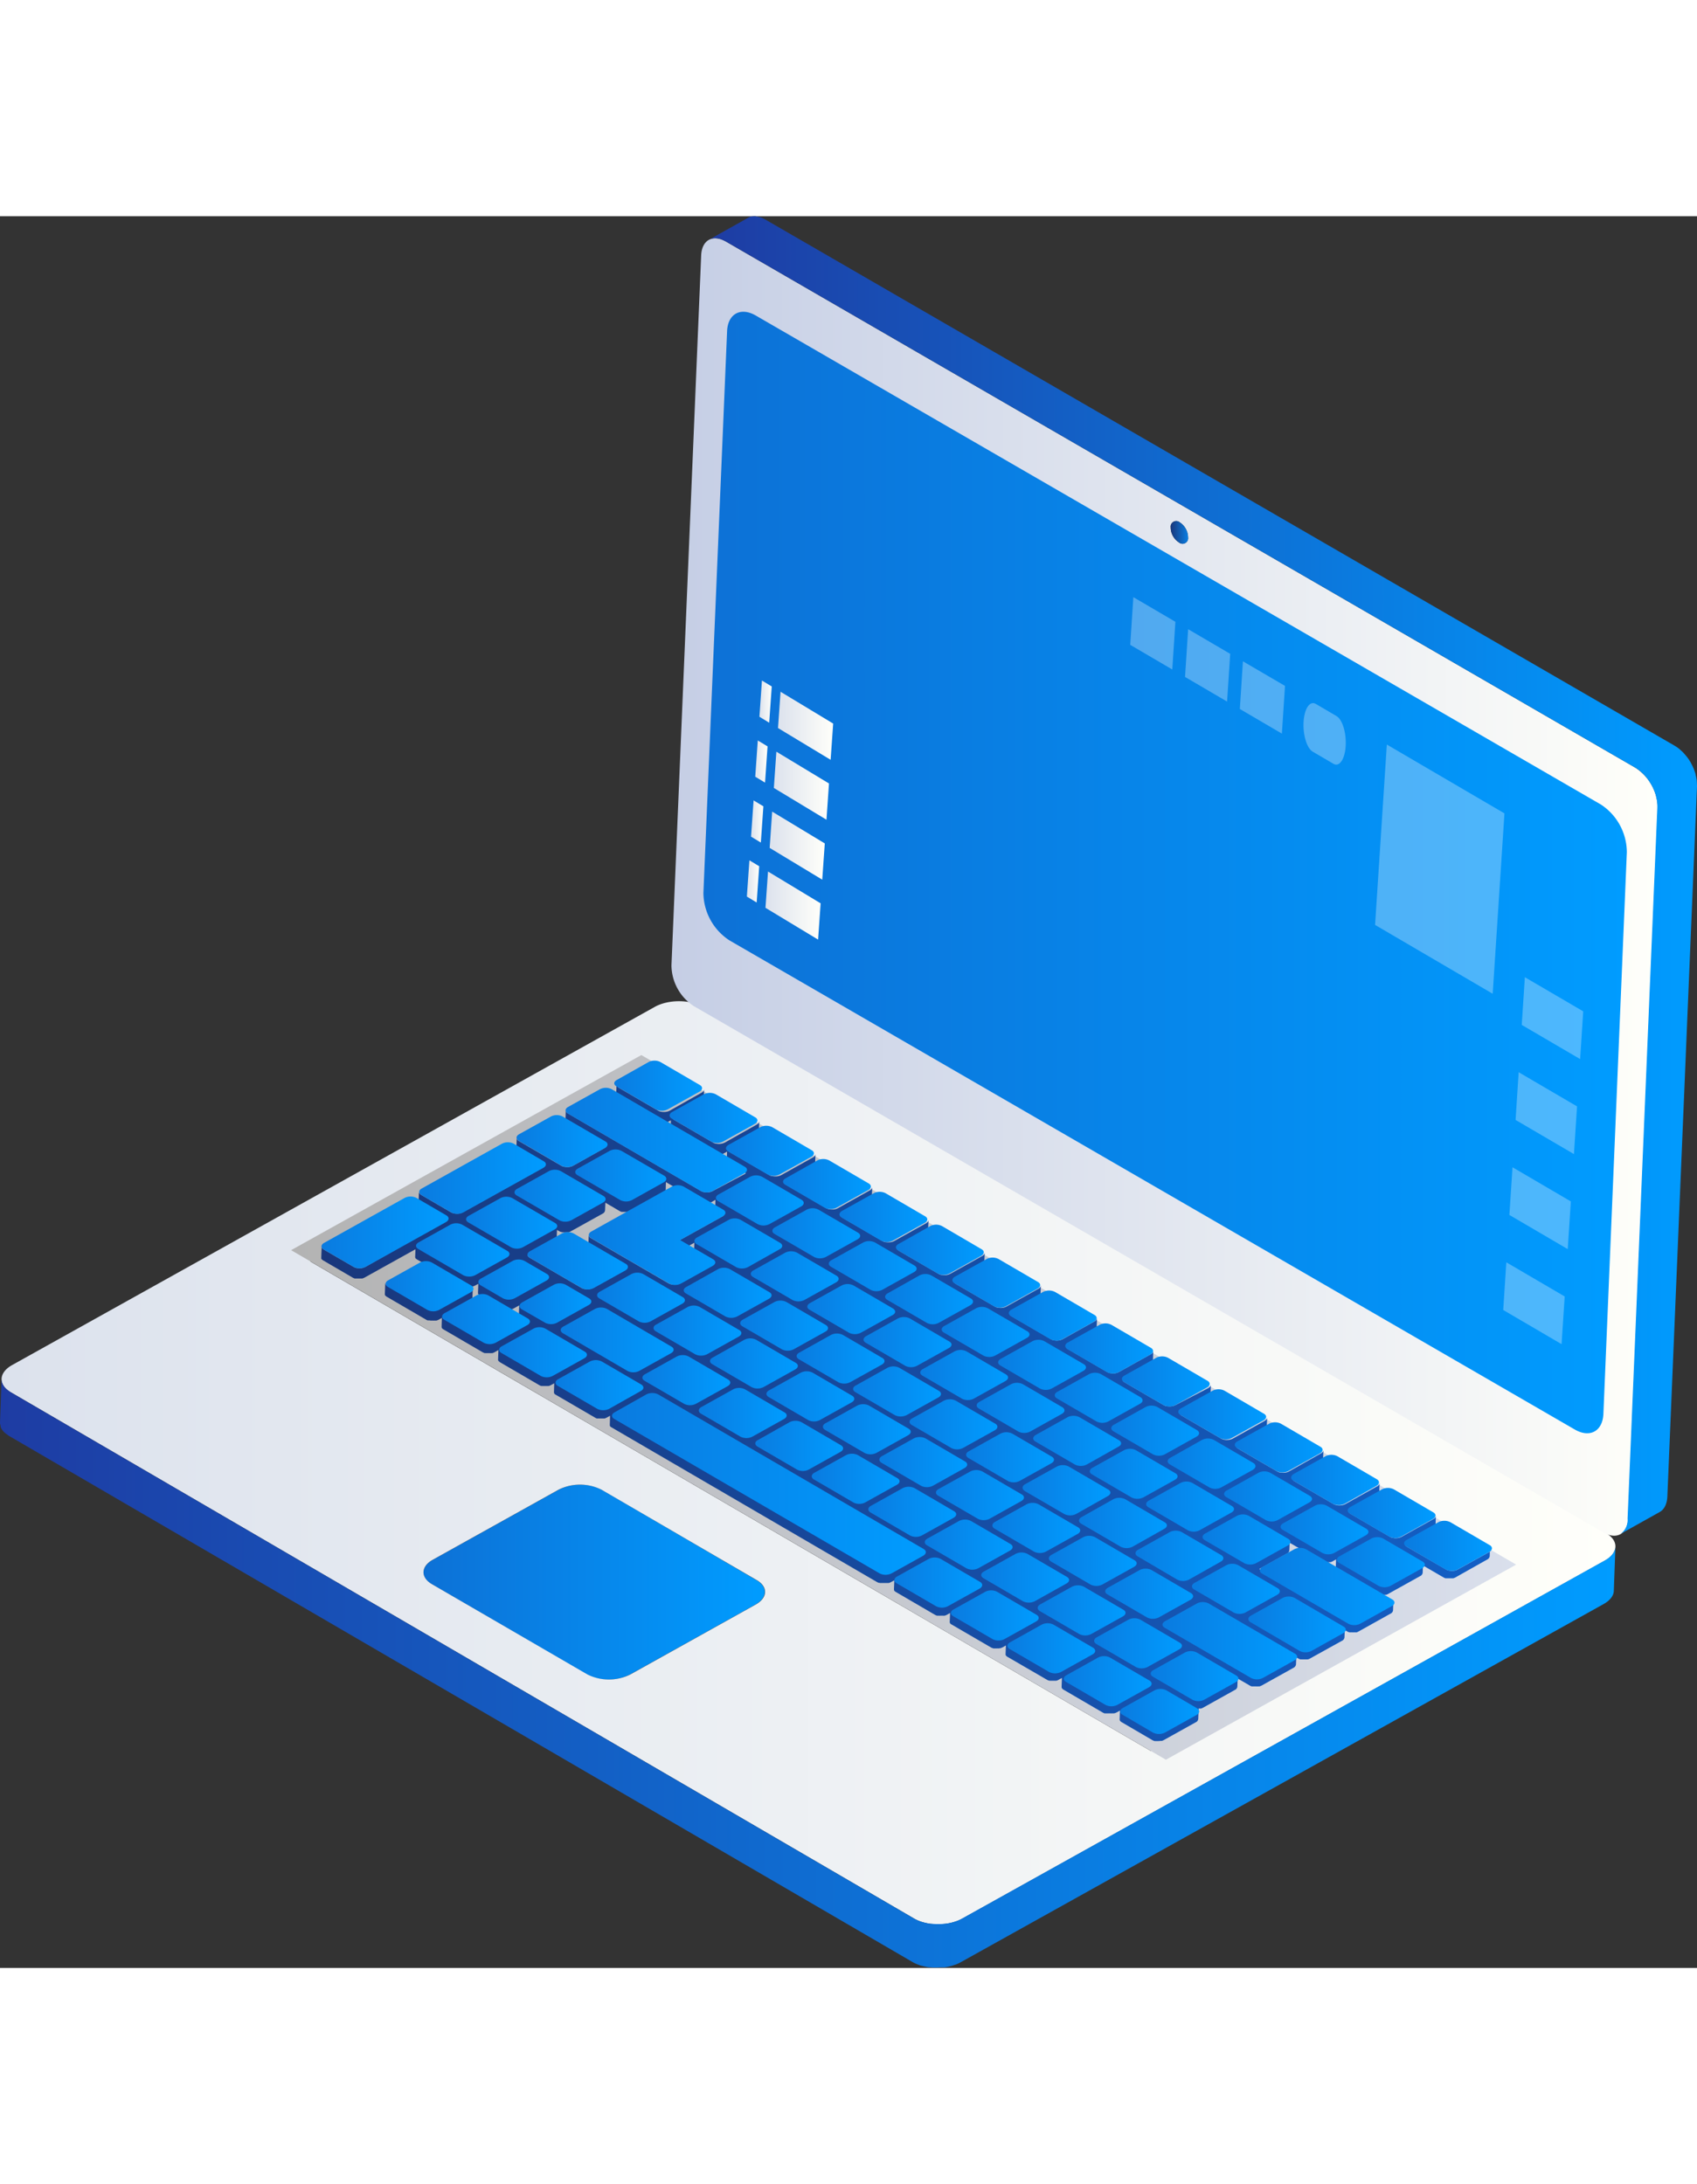 <svg xmlns="http://www.w3.org/2000/svg" xmlns:xlink="http://www.w3.org/1999/xlink" viewBox="0 0 473.8 489.17" width="380"><rect x="0" y="0" width="473.8" height="489.17" fill="#333333" stroke="none"/><defs><style>.cls-1{fill:url(#Ѕезым_нный_градиент_174);}.cls-2{fill:url(#Ѕезым_нный_градиент_194);}.cls-3{fill:url(#Ѕезым_нный_градиент_34);}.cls-4{fill:url(#Ѕезым_нный_градиент_120);}.cls-5{fill:url(#Ѕезым_нный_градиент_372);}.cls-6{fill:url(#Ѕезым_нный_градиент_174-2);}.cls-7{fill:url(#Ѕезым_нный_градиент_34-2);}.cls-8{fill:url(#Ѕезым_нный_градиент_106);}.cls-9{fill:url(#Ѕезым_нный_градиент_210);}.cls-10{fill:url(#Ѕезым_нный_градиент_201);}.cls-11{fill:url(#Ѕезым_нный_градиент_201-2);}.cls-12{fill:url(#Ѕезым_нный_градиент_201-3);}.cls-13{fill:url(#Ѕезым_нный_градиент_201-4);}.cls-14{fill:url(#Ѕезым_нный_градиент_201-5);}.cls-15{fill:url(#Ѕезым_нный_градиент_201-6);}.cls-16{fill:url(#Ѕезым_нный_градиент_201-7);}.cls-17{fill:url(#Ѕезым_нный_градиент_201-8);}.cls-18{fill:url(#Ѕезым_нный_градиент_201-9);}.cls-19{fill:url(#Ѕезым_нный_градиент_201-10);}.cls-20{fill:url(#Ѕезым_нный_градиент_201-11);}.cls-21{fill:url(#Ѕезым_нный_градиент_201-12);}.cls-22{fill:url(#Ѕезым_нный_градиент_201-13);}.cls-23{fill:url(#Ѕезым_нный_градиент_201-14);}.cls-24{fill:url(#Ѕезым_нный_градиент_201-15);}.cls-25{fill:url(#Ѕезым_нный_градиент_201-16);}.cls-26{fill:url(#Ѕезым_нный_градиент_201-17);}.cls-27{fill:url(#Ѕезым_нный_градиент_201-18);}.cls-28{fill:url(#Ѕезым_нный_градиент_201-19);}.cls-29{fill:url(#Ѕезым_нный_градиент_201-20);}.cls-30{fill:url(#Ѕезым_нный_градиент_201-21);}.cls-31{fill:url(#Ѕезым_нный_градиент_201-22);}.cls-32{fill:url(#Ѕезым_нный_градиент_201-23);}.cls-33{fill:url(#Ѕезым_нный_градиент_201-24);}.cls-34{fill:url(#Ѕезым_нный_градиент_201-25);}.cls-35{fill:url(#Ѕезым_нный_градиент_201-26);}.cls-36{fill:url(#Ѕезым_нный_градиент_201-27);}.cls-37{fill:url(#Ѕезым_нный_градиент_201-28);}.cls-38{fill:url(#Ѕезым_нный_градиент_201-29);}.cls-39{fill:url(#Ѕезым_нный_градиент_201-30);}.cls-40{fill:url(#Ѕезым_нный_градиент_201-31);}.cls-41{fill:url(#Ѕезым_нный_градиент_201-32);}.cls-42{fill:url(#Ѕезым_нный_градиент_201-33);}.cls-43{fill:url(#Ѕезым_нный_градиент_201-34);}.cls-44{fill:url(#Ѕезым_нный_градиент_201-35);}.cls-45{fill:url(#Ѕезым_нный_градиент_201-36);}.cls-46{fill:url(#Ѕезым_нный_градиент_201-37);}.cls-47{fill:url(#Ѕезым_нный_градиент_201-38);}.cls-48{fill:url(#Ѕезым_нный_градиент_201-39);}.cls-49{fill:url(#Ѕезым_нный_градиент_201-40);}.cls-50{fill:url(#Ѕезым_нный_градиент_201-41);}.cls-51{fill:url(#Ѕезым_нный_градиент_201-42);}.cls-52{fill:url(#Ѕезым_нный_градиент_201-43);}.cls-53{fill:url(#Ѕезым_нный_градиент_201-44);}.cls-54{fill:url(#Ѕезым_нный_градиент_201-45);}.cls-55{fill:url(#Ѕезым_нный_градиент_201-46);}.cls-56{fill:url(#Ѕезым_нный_градиент_201-47);}.cls-57{fill:url(#Ѕезым_нный_градиент_201-48);}.cls-58{fill:url(#Ѕезым_нный_градиент_201-49);}.cls-59{fill:url(#Ѕезым_нный_градиент_201-50);}.cls-60{fill:url(#Ѕезым_нный_градиент_201-51);}.cls-61{fill:url(#Ѕезым_нный_градиент_201-52);}.cls-62{fill:url(#Ѕезым_нный_градиент_201-53);}.cls-63{fill:url(#Ѕезым_нный_градиент_201-54);}.cls-64{fill:url(#Ѕезым_нный_градиент_201-55);}.cls-65{fill:url(#Ѕезым_нный_градиент_201-56);}.cls-66{fill:url(#Ѕезым_нный_градиент_201-57);}.cls-67{fill:url(#Ѕезым_нный_градиент_201-58);}.cls-68{fill:url(#Ѕезым_нный_градиент_201-59);}.cls-69{fill:url(#Ѕезым_нный_градиент_201-60);}.cls-70{fill:url(#Ѕезым_нный_градиент_201-61);}.cls-71{fill:url(#Ѕезым_нный_градиент_201-62);}.cls-72{fill:url(#Ѕезым_нный_градиент_201-63);}.cls-73{fill:url(#Ѕезым_нный_градиент_201-64);}.cls-74{fill:url(#Ѕезым_нный_градиент_201-65);}.cls-75{fill:url(#Ѕезым_нный_градиент_201-66);}.cls-76{fill:url(#Ѕезым_нный_градиент_201-67);}.cls-77{fill:url(#Ѕезым_нный_градиент_201-68);}.cls-78{fill:url(#Ѕезым_нный_градиент_201-69);}.cls-79{fill:url(#Ѕезым_нный_градиент_201-70);}.cls-80{fill:url(#Ѕезым_нный_градиент_201-71);}.cls-81{fill:url(#Ѕезым_нный_градиент_201-72);}.cls-82{fill:url(#Ѕезым_нный_градиент_201-73);}.cls-83{fill:url(#Ѕезым_нный_градиент_201-74);}.cls-84{fill:url(#Ѕезым_нный_градиент_201-75);}.cls-85{fill:url(#Ѕезым_нный_градиент_201-76);}.cls-86{fill:url(#Ѕезым_нный_градиент_201-77);}.cls-87{fill:url(#Ѕезым_нный_градиент_201-78);}.cls-88{fill:url(#Ѕезым_нный_градиент_201-79);}.cls-89{fill:url(#Ѕезым_нный_градиент_201-80);}.cls-90{fill:url(#Ѕезым_нный_градиент_201-81);}.cls-91{fill:url(#Ѕезым_нный_градиент_201-82);}.cls-92{fill:url(#Ѕезым_нный_градиент_201-83);}.cls-93{fill:url(#Ѕезым_нный_градиент_201-84);}.cls-94{fill:url(#Ѕезым_нный_градиент_201-85);}.cls-95{fill:url(#Ѕезым_нный_градиент_201-86);}.cls-96{fill:url(#Ѕезым_нный_градиент_201-87);}.cls-97{fill:url(#Ѕезым_нный_градиент_201-88);}.cls-98{fill:url(#Ѕезым_нный_градиент_201-89);}.cls-99{fill:url(#Ѕезым_нный_градиент_201-90);}.cls-100{fill:url(#Ѕезым_нный_градиент_201-91);}.cls-101{fill:url(#Ѕезым_нный_градиент_201-92);}.cls-102{fill:url(#Ѕезым_нный_градиент_201-93);}.cls-103{fill:#fff;opacity:0.3;}.cls-104{fill:url(#Ѕезым_нный_градиент_194-2);}.cls-105{fill:url(#Ѕезым_нный_градиент_194-3);}.cls-106{fill:url(#Ѕезым_нный_градиент_194-4);}.cls-107{fill:url(#Ѕезым_нный_градиент_194-5);}.cls-108{fill:url(#Ѕезым_нный_градиент_194-6);}.cls-109{fill:url(#Ѕезым_нный_градиент_194-7);}.cls-110{fill:url(#Ѕезым_нный_градиент_194-8);}.cls-111{fill:url(#Ѕезым_нный_градиент_194-9);}</style><linearGradient id="Ѕезым_нный_градиент_174" x1="118.24" y1="381.43" x2="213.6" y2="381.43" gradientUnits="userSpaceOnUse"><stop offset="0" stop-color="#0d71d6"/><stop offset="1" stop-color="#009cff"/></linearGradient><linearGradient id="Ѕезым_нный_градиент_194" x1="0.44" y1="348.1" x2="451.03" y2="348.1" gradientUnits="userSpaceOnUse"><stop offset="0" stop-color="#dce2ed"/><stop offset="1" stop-color="#fffffa"/></linearGradient><linearGradient id="Ѕезым_нный_градиент_34" y1="406.92" x2="451.03" y2="406.92" gradientUnits="userSpaceOnUse"><stop offset="0" stop-color="#1e3ca3"/><stop offset="1" stop-color="#009cff"/></linearGradient><linearGradient id="Ѕезым_нный_градиент_120" x1="81.28" y1="332.63" x2="423.3" y2="332.63" gradientUnits="userSpaceOnUse"><stop offset="0" stop-color="#b3b3b3"/><stop offset="1" stop-color="#d9dfec"/></linearGradient><linearGradient id="Ѕезым_нный_градиент_372" x1="187.47" y1="187.29" x2="462.82" y2="187.29" gradientUnits="userSpaceOnUse"><stop offset="0" stop-color="#c5cee5"/><stop offset="1" stop-color="#fffffa"/></linearGradient><linearGradient id="Ѕезым_нный_градиент_174-2" x1="196.38" y1="183.26" x2="454.22" y2="183.26" xlink:href="#Ѕезым_нный_градиент_174"/><linearGradient id="Ѕезым_нный_градиент_34-2" x1="197.89" y1="183.99" x2="473.8" y2="183.99" xlink:href="#Ѕезым_нный_градиент_34"/><linearGradient id="Ѕезым_нный_градиент_106" x1="326.86" y1="88.3" x2="331.72" y2="88.3" gradientUnits="userSpaceOnUse"><stop offset="0" stop-color="#19377c"/><stop offset="1" stop-color="#097ee2"/></linearGradient><linearGradient id="Ѕезым_нный_градиент_210" x1="89.65" y1="334.49" x2="416.53" y2="334.49" gradientUnits="userSpaceOnUse"><stop offset="0" stop-color="#19377c"/><stop offset="1" stop-color="#135fc5"/></linearGradient><linearGradient id="Ѕезым_нный_градиент_201" x1="171.5" y1="242.81" x2="196.02" y2="242.81" gradientUnits="userSpaceOnUse"><stop offset="0" stop-color="#0a7be0"/><stop offset="1" stop-color="#009cff"/></linearGradient><linearGradient id="Ѕезым_нный_градиент_201-2" x1="186.94" y1="251.81" x2="211.46" y2="251.81" xlink:href="#Ѕезым_нный_градиент_201"/><linearGradient id="Ѕезым_нный_градиент_201-3" x1="202.7" y1="260.99" x2="227.22" y2="260.99" xlink:href="#Ѕезым_нный_градиент_201"/><linearGradient id="Ѕезым_нный_градиент_201-4" x1="218.62" y1="270.27" x2="243.14" y2="270.27" xlink:href="#Ѕезым_нный_градиент_201"/><linearGradient id="Ѕезым_нный_градиент_201-5" x1="234.37" y1="279.44" x2="258.89" y2="279.44" xlink:href="#Ѕезым_нный_градиент_201"/><linearGradient id="Ѕезым_нный_градиент_201-6" x1="250.14" y1="288.63" x2="274.66" y2="288.63" xlink:href="#Ѕезым_нный_градиент_201"/><linearGradient id="Ѕезым_нный_градиент_201-7" x1="265.89" y1="297.81" x2="290.41" y2="297.81" xlink:href="#Ѕезым_нный_градиент_201"/><linearGradient id="Ѕезым_нный_градиент_201-8" x1="281.66" y1="307" x2="306.19" y2="307" xlink:href="#Ѕезым_нный_градиент_201"/><linearGradient id="Ѕезым_нный_градиент_201-9" x1="297.42" y1="316.18" x2="321.94" y2="316.18" xlink:href="#Ѕезым_нный_градиент_201"/><linearGradient id="Ѕезым_нный_градиент_201-10" x1="313.22" y1="325.38" x2="337.74" y2="325.38" xlink:href="#Ѕезым_нный_градиент_201"/><linearGradient id="Ѕезым_нный_градиент_201-11" x1="328.97" y1="334.56" x2="353.5" y2="334.56" xlink:href="#Ѕезым_нный_градиент_201"/><linearGradient id="Ѕезым_нный_градиент_201-12" x1="344.75" y1="343.75" x2="369.27" y2="343.75" xlink:href="#Ѕезым_нный_градиент_201"/><linearGradient id="Ѕезым_нный_градиент_201-13" x1="360.5" y1="352.93" x2="385.02" y2="352.93" xlink:href="#Ѕезым_нный_градиент_201"/><linearGradient id="Ѕезым_нный_градиент_201-14" x1="376.27" y1="362.11" x2="400.79" y2="362.11" xlink:href="#Ѕезым_нный_градиент_201"/><linearGradient id="Ѕезым_нный_градиент_201-15" x1="392.02" y1="371.3" x2="416.54" y2="371.3" xlink:href="#Ѕезым_нный_градиент_201"/><linearGradient id="Ѕезым_нный_градиент_201-16" x1="157.91" y1="258" x2="208.55" y2="258" xlink:href="#Ѕезым_нный_градиент_201"/><linearGradient id="Ѕезым_нный_градиент_201-17" x1="199.88" y1="274.84" x2="224.4" y2="274.84" xlink:href="#Ѕезым_нный_градиент_201"/><linearGradient id="Ѕезым_нный_градиент_201-18" x1="215.63" y1="284.02" x2="240.16" y2="284.02" xlink:href="#Ѕезым_нный_градиент_201"/><linearGradient id="Ѕезым_нный_градиент_201-19" x1="231.4" y1="293.21" x2="255.92" y2="293.21" xlink:href="#Ѕезым_нный_градиент_201"/><linearGradient id="Ѕезым_нный_градиент_201-20" x1="247.16" y1="302.39" x2="271.68" y2="302.39" xlink:href="#Ѕезым_нный_градиент_201"/><linearGradient id="Ѕезым_нный_градиент_201-21" x1="262.92" y1="311.57" x2="287.44" y2="311.57" xlink:href="#Ѕезым_нный_градиент_201"/><linearGradient id="Ѕезым_нный_градиент_201-22" x1="278.68" y1="320.75" x2="303.2" y2="320.75" xlink:href="#Ѕезым_нный_градиент_201"/><linearGradient id="Ѕезым_нный_градиент_201-23" x1="294.49" y1="329.96" x2="319" y2="329.96" xlink:href="#Ѕезым_нный_градиент_201"/><linearGradient id="Ѕезым_нный_градиент_201-24" x1="310.24" y1="339.14" x2="334.76" y2="339.14" xlink:href="#Ѕезым_нный_градиент_201"/><linearGradient id="Ѕезым_нный_градиент_201-25" x1="326.01" y1="348.32" x2="350.53" y2="348.32" xlink:href="#Ѕезым_нный_градиент_201"/><linearGradient id="Ѕезым_нный_градиент_201-26" x1="341.76" y1="357.51" x2="366.29" y2="357.51" xlink:href="#Ѕезым_нный_градиент_201"/><linearGradient id="Ѕезым_нный_градиент_201-27" x1="357.53" y1="366.69" x2="382.05" y2="366.69" xlink:href="#Ѕезым_нный_градиент_201"/><linearGradient id="Ѕезым_нный_градиент_201-28" x1="373.29" y1="375.87" x2="397.81" y2="375.87" xlink:href="#Ѕезым_нный_градиент_201"/><linearGradient id="Ѕезым_нный_градиент_201-29" x1="144.21" y1="258.28" x2="169.62" y2="258.28" xlink:href="#Ѕезым_нный_градиент_201"/><linearGradient id="Ѕезым_нный_градиент_201-30" x1="160.62" y1="267.84" x2="186.03" y2="267.84" xlink:href="#Ѕезым_нный_градиент_201"/><linearGradient id="Ѕезым_нный_градиент_201-31" x1="117.04" y1="268.62" x2="152.41" y2="268.62" xlink:href="#Ѕезым_нный_градиент_201"/><linearGradient id="Ѕезым_нный_градиент_201-32" x1="143.66" y1="273.52" x2="169.07" y2="273.52" xlink:href="#Ѕезым_нный_градиент_201"/><linearGradient id="Ѕезым_нный_градиент_201-33" x1="193.88" y1="286.87" x2="218.4" y2="286.87" xlink:href="#Ѕезым_нный_градиент_201"/><linearGradient id="Ѕезым_нный_градиент_201-34" x1="164.36" y1="284.52" x2="202.48" y2="284.52" xlink:href="#Ѕезым_нный_градиент_201"/><linearGradient id="Ѕезым_нный_градиент_201-35" x1="209.63" y1="296.04" x2="234.16" y2="296.04" xlink:href="#Ѕезым_нный_градиент_201"/><linearGradient id="Ѕезым_нный_градиент_201-36" x1="225.4" y1="305.23" x2="249.93" y2="305.23" xlink:href="#Ѕезым_нный_градиент_201"/><linearGradient id="Ѕезым_нный_градиент_201-37" x1="241.15" y1="314.41" x2="265.68" y2="314.41" xlink:href="#Ѕезым_нный_градиент_201"/><linearGradient id="Ѕезым_нный_градиент_201-38" x1="256.92" y1="323.6" x2="281.45" y2="323.6" xlink:href="#Ѕезым_нный_градиент_201"/><linearGradient id="Ѕезым_нный_градиент_201-39" x1="272.68" y1="332.78" x2="297.2" y2="332.78" xlink:href="#Ѕезым_нный_градиент_201"/><linearGradient id="Ѕезым_нный_градиент_201-40" x1="288.48" y1="341.98" x2="313.01" y2="341.98" xlink:href="#Ѕезым_нный_градиент_201"/><linearGradient id="Ѕезым_нный_градиент_201-41" x1="304.24" y1="351.17" x2="328.76" y2="351.17" xlink:href="#Ѕезым_нный_градиент_201"/><linearGradient id="Ѕезым_нный_градиент_201-42" x1="320.01" y1="360.35" x2="344.53" y2="360.35" xlink:href="#Ѕезым_нный_градиент_201"/><linearGradient id="Ѕезым_нный_градиент_201-43" x1="335.76" y1="369.53" x2="360.29" y2="369.53" xlink:href="#Ѕезым_нный_градиент_201"/><linearGradient id="Ѕезым_нный_градиент_201-44" x1="351.75" y1="382.65" x2="389.34" y2="382.65" xlink:href="#Ѕезым_нный_градиент_201"/><linearGradient id="Ѕезым_нный_градиент_201-45" x1="190.89" y1="300.62" x2="215.42" y2="300.62" xlink:href="#Ѕезым_нный_градиент_201"/><linearGradient id="Ѕезым_нный_градиент_201-46" x1="206.66" y1="309.81" x2="231.18" y2="309.81" xlink:href="#Ѕезым_нный_градиент_201"/><linearGradient id="Ѕезым_нный_градиент_201-47" x1="222.41" y1="318.99" x2="246.94" y2="318.99" xlink:href="#Ѕезым_нный_градиент_201"/><linearGradient id="Ѕезым_нный_градиент_201-48" x1="238.18" y1="328.18" x2="262.71" y2="328.18" xlink:href="#Ѕезым_нный_градиент_201"/><linearGradient id="Ѕезым_нный_градиент_201-49" x1="253.94" y1="337.36" x2="278.46" y2="337.36" xlink:href="#Ѕезым_нный_градиент_201"/><linearGradient id="Ѕезым_нный_градиент_201-50" x1="269.74" y1="346.56" x2="294.27" y2="346.56" xlink:href="#Ѕезым_нный_градиент_201"/><linearGradient id="Ѕезым_нный_градиент_201-51" x1="285.5" y1="355.74" x2="310.02" y2="355.74" xlink:href="#Ѕезым_нный_градиент_201"/><linearGradient id="Ѕезым_нный_градиент_201-52" x1="301.26" y1="364.93" x2="325.79" y2="364.93" xlink:href="#Ѕезым_нный_градиент_201"/><linearGradient id="Ѕезым_нный_градиент_201-53" x1="317.02" y1="374.11" x2="341.54" y2="374.11" xlink:href="#Ѕезым_нный_градиент_201"/><linearGradient id="Ѕезым_нный_градиент_201-54" x1="332.79" y1="383.29" x2="357.31" y2="383.29" xlink:href="#Ѕезым_нный_градиент_201"/><linearGradient id="Ѕезым_нный_градиент_201-55" x1="348.54" y1="393.25" x2="375.74" y2="393.25" xlink:href="#Ѕезым_нный_градиент_201"/><linearGradient id="Ѕезым_нный_градиент_201-56" x1="130.14" y1="281.05" x2="155.56" y2="281.05" xlink:href="#Ѕезым_нный_градиент_201"/><linearGradient id="Ѕезым_нный_градиент_201-57" x1="147.28" y1="291.71" x2="175.31" y2="291.71" xlink:href="#Ѕезым_нный_градиент_201"/><linearGradient id="Ѕезым_нный_градиент_201-58" x1="166.71" y1="302" x2="191.23" y2="302" xlink:href="#Ѕезым_нный_градиент_201"/><linearGradient id="Ѕезым_нный_градиент_201-59" x1="182.46" y1="311.19" x2="206.99" y2="311.19" xlink:href="#Ѕезым_нный_градиент_201"/><linearGradient id="Ѕезым_нный_градиент_201-60" x1="198.23" y1="320.37" x2="222.76" y2="320.37" xlink:href="#Ѕезым_нный_градиент_201"/><linearGradient id="Ѕезым_нный_градиент_201-61" x1="213.98" y1="329.55" x2="238.51" y2="329.55" xlink:href="#Ѕезым_нный_градиент_201"/><linearGradient id="Ѕезым_нный_градиент_201-62" x1="229.75" y1="338.74" x2="254.28" y2="338.74" xlink:href="#Ѕезым_нный_градиент_201"/><linearGradient id="Ѕезым_нный_градиент_201-63" x1="245.51" y1="347.92" x2="270.03" y2="347.92" xlink:href="#Ѕезым_нный_градиент_201"/><linearGradient id="Ѕезым_нный_градиент_201-64" x1="261.31" y1="357.12" x2="285.84" y2="357.12" xlink:href="#Ѕезым_нный_градиент_201"/><linearGradient id="Ѕезым_нный_градиент_201-65" x1="277.07" y1="366.3" x2="301.59" y2="366.3" xlink:href="#Ѕезым_нный_градиент_201"/><linearGradient id="Ѕезым_нный_градиент_201-66" x1="292.84" y1="375.49" x2="317.36" y2="375.49" xlink:href="#Ѕезым_нный_градиент_201"/><linearGradient id="Ѕезым_нный_градиент_201-67" x1="308.59" y1="384.67" x2="333.12" y2="384.67" xlink:href="#Ѕезым_нный_градиент_201"/><linearGradient id="Ѕезым_нный_градиент_201-68" x1="324.58" y1="397.79" x2="362.16" y2="397.79" xlink:href="#Ѕезым_нный_градиент_201"/><linearGradient id="Ѕезым_нный_градиент_201-69" x1="89.77" y1="283.78" x2="125.24" y2="283.78" xlink:href="#Ѕезым_нный_градиент_201"/><linearGradient id="Ѕезым_нный_градиент_201-70" x1="116.16" y1="288.66" x2="142.23" y2="288.66" xlink:href="#Ѕезым_нный_градиент_201"/><linearGradient id="Ѕезым_нный_градиент_201-71" x1="133.54" y1="296.95" x2="153.29" y2="296.95" xlink:href="#Ѕезым_нный_градиент_201"/><linearGradient id="Ѕезым_нный_градиент_201-72" x1="145.05" y1="303.74" x2="165.09" y2="303.74" xlink:href="#Ѕезым_нный_градиент_201"/><linearGradient id="Ѕезым_нный_градиент_201-73" x1="156.55" y1="313.79" x2="188.11" y2="313.79" xlink:href="#Ѕезым_нный_градиент_201"/><linearGradient id="Ѕезым_нный_градиент_201-74" x1="179.35" y1="325.03" x2="203.87" y2="325.03" xlink:href="#Ѕезым_нный_градиент_201"/><linearGradient id="Ѕезым_нный_градиент_201-75" x1="195.11" y1="334.21" x2="219.63" y2="334.21" xlink:href="#Ѕезым_нный_градиент_201"/><linearGradient id="Ѕезым_нный_градиент_201-76" x1="210.88" y1="343.39" x2="235.4" y2="343.39" xlink:href="#Ѕезым_нный_градиент_201"/><linearGradient id="Ѕезым_нный_градиент_201-77" x1="226.63" y1="352.57" x2="251.15" y2="352.57" xlink:href="#Ѕезым_нный_градиент_201"/><linearGradient id="Ѕезым_нный_градиент_201-78" x1="242.43" y1="361.78" x2="266.96" y2="361.78" xlink:href="#Ѕезым_нный_градиент_201"/><linearGradient id="Ѕезым_нный_градиент_201-79" x1="258.19" y1="370.96" x2="282.71" y2="370.96" xlink:href="#Ѕезым_нный_градиент_201"/><linearGradient id="Ѕезым_нный_градиент_201-80" x1="273.95" y1="380.14" x2="298.48" y2="380.14" xlink:href="#Ѕезым_нный_градиент_201"/><linearGradient id="Ѕезым_нный_градиент_201-81" x1="289.71" y1="389.32" x2="314.24" y2="389.32" xlink:href="#Ѕезым_нный_градиент_201"/><linearGradient id="Ѕезым_нный_градиент_201-82" x1="305.48" y1="398.51" x2="330" y2="398.51" xlink:href="#Ѕезым_нный_градиент_201"/><linearGradient id="Ѕезым_нный_градиент_201-83" x1="321.23" y1="407.69" x2="345.76" y2="407.69" xlink:href="#Ѕезым_нный_градиент_201"/><linearGradient id="Ѕезым_нный_градиент_201-84" x1="107.68" y1="298.79" x2="132.2" y2="298.79" xlink:href="#Ѕезым_нный_градиент_201"/><linearGradient id="Ѕезым_нный_градиент_201-85" x1="123.43" y1="307.97" x2="147.96" y2="307.97" xlink:href="#Ѕезым_нный_градиент_201"/><linearGradient id="Ѕезым_нный_градиент_201-86" x1="139.35" y1="317.25" x2="163.87" y2="317.25" xlink:href="#Ѕезым_нный_градиент_201"/><linearGradient id="Ѕезым_нный_градиент_201-87" x1="155.11" y1="326.43" x2="179.63" y2="326.43" xlink:href="#Ѕезым_нный_градиент_201"/><linearGradient id="Ѕезым_нный_градиент_201-88" x1="170.87" y1="353.99" x2="258.48" y2="353.99" xlink:href="#Ѕезым_нный_градиент_201"/><linearGradient id="Ѕезым_нный_градиент_201-89" x1="249.72" y1="381.55" x2="274.24" y2="381.55" xlink:href="#Ѕезым_нный_градиент_201"/><linearGradient id="Ѕезым_нный_градиент_201-90" x1="265.48" y1="390.73" x2="290" y2="390.73" xlink:href="#Ѕезым_нный_градиент_201"/><linearGradient id="Ѕезым_нный_градиент_201-91" x1="281.24" y1="399.91" x2="305.76" y2="399.91" xlink:href="#Ѕезым_нный_градиент_201"/><linearGradient id="Ѕезым_нный_градиент_201-92" x1="297.01" y1="409.1" x2="321.53" y2="409.1" xlink:href="#Ѕезым_нный_градиент_201"/><linearGradient id="Ѕезым_нный_градиент_201-93" x1="312.76" y1="417.56" x2="334.81" y2="417.56" xlink:href="#Ѕезым_нный_градиент_201"/><linearGradient id="Ѕезым_нный_градиент_194-2" x1="217.22" y1="142.3" x2="232.62" y2="142.3" xlink:href="#Ѕезым_нный_градиент_194"/><linearGradient id="Ѕезым_нный_градиент_194-3" x1="216.06" y1="159.03" x2="231.45" y2="159.03" xlink:href="#Ѕезым_нный_градиент_194"/><linearGradient id="Ѕезым_нный_градиент_194-4" x1="214.89" y1="175.77" x2="230.28" y2="175.77" xlink:href="#Ѕезым_нный_градиент_194"/><linearGradient id="Ѕезым_нный_градиент_194-5" x1="213.72" y1="192.51" x2="229.11" y2="192.51" xlink:href="#Ѕезым_нный_градиент_194"/><linearGradient id="Ѕезым_нный_градиент_194-6" x1="212.03" y1="135.55" x2="215.47" y2="135.55" xlink:href="#Ѕезым_нный_градиент_194"/><linearGradient id="Ѕезым_нный_градиент_194-7" x1="210.86" y1="152.28" x2="214.3" y2="152.28" xlink:href="#Ѕезым_нный_градиент_194"/><linearGradient id="Ѕезым_нный_градиент_194-8" x1="209.69" y1="169.02" x2="213.13" y2="169.02" xlink:href="#Ѕезым_нный_градиент_194"/><linearGradient id="Ѕезым_нный_градиент_194-9" x1="208.52" y1="185.76" x2="211.97" y2="185.76" xlink:href="#Ѕезым_нный_градиент_194"/></defs><title>Asset 17</title><g id="Layer_2" data-name="Layer 2"><g id="Слой_6" data-name="Слой 6"><path class="cls-1" d="M120.89,375.17c-3.41,1.89-3.54,5-.3,6.85l43.28,25.22a13.43,13.43,0,0,0,12,0l35-19.52c3.41-1.9,3.55-5,.31-6.86L168,355.62a13.44,13.44,0,0,0-12,0Z"/><path class="cls-2" d="M448.44,367.78l-252.27-147c-3.58-2.09-9.55-2.09-13.33,0L3.38,320.82c-3.78,2.11-3.93,5.51-.35,7.6l252.27,147c3.58,2.08,9.55,2.07,13.33,0l179.46-100C451.87,373.27,452,369.87,448.44,367.78ZM211,387.69l-35,19.52a13.43,13.43,0,0,1-12,0L120.59,382c-3.24-1.89-3.11-5,.3-6.85l35.05-19.53a13.44,13.44,0,0,1,12,0l43.29,25.21C214.5,382.72,214.36,385.79,211,387.69Zm110.36,40.92L86.58,291.86l94-52.35L415.28,376.26Z"/><path class="cls-3" d="M.57,325.61s0,.07,0,.1a4,4,0,0,0,.42.86l.1.16a4.74,4.74,0,0,0,.71.8c.19.17.42.32.64.48a6.41,6.41,0,0,0,.57.41l252.27,147a11.1,11.1,0,0,0,1.82.79c.23.08.47.15.7.21s.62.17.94.23a10.42,10.42,0,0,0,1.14.19l.27,0c.53.05,1.05.08,1.59.08H262c.52,0,1.05,0,1.57-.08l.23,0a12.86,12.86,0,0,0,1.53-.26l.27-.06c.45-.11.9-.25,1.33-.4l.23-.07a11.47,11.47,0,0,0,1.46-.68l179.46-100c1.91-1.06,2.89-2.45,2.94-3.83l-.44,12.22c0,1.39-1,2.78-2.94,3.84l-179.46,100a11.11,11.11,0,0,1-1.39.65l-.07,0-.23.08c-.28.09-.56.2-.86.28l-.47.11-.27.07a1.83,1.83,0,0,0-.25.06c-.31.06-.63.12-.95.16l-.33,0-.24,0-.35,0c-.31,0-.62,0-.93.05h-1c-.35,0-.7,0-1-.07h-.08l-.31,0c-.27,0-.54-.06-.81-.11l-.33-.08c-.32-.06-.63-.15-.94-.23-.16,0-.34-.07-.49-.12l-.21-.09a10.76,10.76,0,0,1-1.82-.8L2.59,340.64a.39.39,0,0,1-.11-.06c-.18-.11-.3-.23-.46-.34s-.45-.32-.64-.48l-.06-.05a5.25,5.25,0,0,1-.56-.61L.67,339l-.1-.15c-.06-.09-.12-.17-.17-.26A3.43,3.43,0,0,1,.17,338a.19.19,0,0,0,0-.08s0-.07,0-.11-.07-.22-.09-.33A3.27,3.27,0,0,1,0,337v-.08l.44-12.22A3.07,3.07,0,0,0,.57,325.61Z"/><polygon class="cls-4" points="179.06 234.25 81.28 288.73 325.52 431.02 423.3 376.54 179.06 234.25"/><path class="cls-5" d="M456.58,154,202.64,7.06C199,5,196,6.65,195.77,10.83l-8.3,198.39a13.74,13.74,0,0,0,6.23,11.35l254,147c3.62,2.1,6.69.41,6.86-3.78l8.3-198.38A13.71,13.71,0,0,0,456.58,154ZM329.17,91.1a5,5,0,0,1-2.31-4.21,1.55,1.55,0,0,1,2.54-1.39,5.11,5.11,0,0,1,2.31,4.2A1.55,1.55,0,0,1,329.17,91.1Z"/><path class="cls-6" d="M196.39,189a16,16,0,0,0,7.28,13.23l236,136.58c4.21,2.45,7.8.48,8-4.4l6.54-156.8A16,16,0,0,0,447,164.31L211,27.73c-4.21-2.43-7.81-.48-8,4.42Z"/><path class="cls-7" d="M473.8,159.21c0-.42-.06-1.43-.06-1.51s-.07-.54-.1-.69-.1-.51-.16-.76l-.06-.22,0-.13c0-.11-.22-.73-.29-.94s-.15-.39-.22-.59l0,0s-.15-.37-.23-.54-.42-.87-.51-1l0,0,0-.05c-.1-.19-.56-.94-.68-1.12l-.17-.23-.09-.13L471,151c-.17-.22-.69-.82-.77-.91l-.21-.24c-.09-.08-.16-.18-.25-.26s-.38-.34-.57-.51l-.37-.34a12.28,12.28,0,0,0-1.23-.85L213.63.9a13.2,13.2,0,0,0-1.22-.56c-.08,0-1.52-.34-1.57-.34a8.08,8.08,0,0,0-.85.05l-.08,0h0a2.1,2.1,0,0,0-.24.06c-.12,0-.25.08-.36.12l-.34.16,0,0-11,6.16a4,4,0,0,1,1-.36h.06A4.76,4.76,0,0,1,200,6.17l.09,0a4.94,4.94,0,0,1,1.09.23,12.63,12.63,0,0,1,1.45.64h0L456.58,154a10.08,10.08,0,0,1,1.23.86c.13.1.25.22.37.33.28.25.56.5.82.78l.21.23c.33.36.64.75.94,1.15a.5.5,0,0,0,.08.12,14.49,14.49,0,0,1,.88,1.41.08.08,0,0,1,0,0,12.74,12.74,0,0,1,.73,1.54s0,0,0,0a12.89,12.89,0,0,1,.53,1.55l0,.13a12.24,12.24,0,0,1,.29,1.44l0,.23a9.63,9.63,0,0,1,.06,1.51l-8.3,198.38h0A4.79,4.79,0,0,1,452.4,368l11-6.16c1.23-.69,2-2.15,2.12-4.23Z"/><path class="cls-8" d="M329.4,85.5a1.55,1.55,0,0,0-2.54,1.39,5,5,0,0,0,2.31,4.21,1.55,1.55,0,0,0,2.54-1.4A5.11,5.11,0,0,0,329.4,85.5Z"/><path class="cls-9" d="M415.83,373,407,377.9a2.94,2.94,0,0,1-.77.3h0a4.19,4.19,0,0,1-.85.1h0a3.44,3.44,0,0,1-.8-.1l-.08,0a2.71,2.71,0,0,1-.74-.28l-11-6.39a1.89,1.89,0,0,1-.41-.37l7.72-4.31a1.25,1.25,0,0,0,.72-.94l.1-3a1.2,1.2,0,0,1-.72.93l-8.87,4.94a3.29,3.29,0,0,1-.76.28l0,0a4.19,4.19,0,0,1-.85.1h0a3.37,3.37,0,0,1-.8-.1h-.12a2.44,2.44,0,0,1-.7-.28l-11-6.42a1.31,1.31,0,0,1-.43-.37l7.72-4.29a1.22,1.22,0,0,0,.72-.93l.1-3.07a1.19,1.19,0,0,1-.72,1l-8.87,4.95a3.61,3.61,0,0,1-.76.28h0a5,5,0,0,1-.87.09h0a4,4,0,0,1-.8-.07.61.61,0,0,1-.12-.05,2,2,0,0,1-.69-.25l-11-6.41a1.83,1.83,0,0,1-.4-.38l7.71-4.29a1.17,1.17,0,0,0,.72-1l.12-3a1.22,1.22,0,0,1-.72.93l-8.87,5a2.94,2.94,0,0,1-.77.3h0a4,4,0,0,1-.85.1h0a5.43,5.43,0,0,1-.83-.08l-.1,0a2.73,2.73,0,0,1-.71-.26l-11-6.41a1.82,1.82,0,0,1-.43-.39l7.71-4.3a1.18,1.18,0,0,0,.73-.93l.12-3.07a.88.88,0,0,1-.21.52,1.8,1.8,0,0,1-.52.44l-8.87,4.94a3.21,3.21,0,0,1-.77.28s0,0,0,0a4.61,4.61,0,0,1-.85.09h0a3.5,3.5,0,0,1-.8-.09h-.1a4.69,4.69,0,0,1-.72-.28l-11-6.41a1.65,1.65,0,0,1-.41-.36l7.72-4.31a1.2,1.2,0,0,0,.72-.93l.1-3.07a1,1,0,0,1-.18.51,2.11,2.11,0,0,1-.52.44L328.17,332a4,4,0,0,1-.78.28h0a3.84,3.84,0,0,1-.85.08h0a3.51,3.51,0,0,1-.8-.07.25.25,0,0,0-.12,0,3.65,3.65,0,0,1-.7-.28l-11-6.41a1.62,1.62,0,0,1-.45-.4l7.7-4.28a1.21,1.21,0,0,0,.72-1l.1-3.05a1.17,1.17,0,0,1-.7.93l-8.89,4.95a3.54,3.54,0,0,1-.76.3h0a4.14,4.14,0,0,1-.87.1h0a3.5,3.5,0,0,1-.8-.1l-.08,0a2.35,2.35,0,0,1-.73-.27l-11-6.42a1.1,1.1,0,0,1-.41-.35l7.71-4.3a1.23,1.23,0,0,0,.72-1l.1-3a1.17,1.17,0,0,1-.72.93l-8.87,4.95a3.54,3.54,0,0,1-.75.29h0a4,4,0,0,1-.85.1h0a4.1,4.1,0,0,1-.81-.09l-.11,0a2.43,2.43,0,0,1-.7-.27l-11-6.42a1.14,1.14,0,0,1-.41-.37l7.72-4.29a1.23,1.23,0,0,0,.7-.93l.12-3.07a1.22,1.22,0,0,1-.72,1l-8.87,4.93a2.6,2.6,0,0,1-.76.29h0a4.19,4.19,0,0,1-.85.1h0a5.42,5.42,0,0,1-.8-.08s-.06,0-.1,0a2.42,2.42,0,0,1-.7-.26l-11-6.41a1.46,1.46,0,0,1-.43-.38l7.72-4.29a1.22,1.22,0,0,0,.72-1l.12-3a1.23,1.23,0,0,1-.72.94l-8.87,4.94a3.32,3.32,0,0,1-.78.3h0a3.81,3.81,0,0,1-.85.1h0a5.16,5.16,0,0,1-.8-.08s-.08,0-.1,0a3,3,0,0,1-.71-.25l-11-6.42a1.24,1.24,0,0,1-.41-.37l7.7-4.31a1.17,1.17,0,0,0,.72-.93l.12-3.06a1.22,1.22,0,0,1-.72.94l-8.87,4.95a3.49,3.49,0,0,1-.77.27l0,0a4,4,0,0,1-.84.08h0a4.28,4.28,0,0,1-.83-.07l-.12,0a3,3,0,0,1-.69-.27l-11-6.42a1,1,0,0,1-.41-.35l7.72-4.31a1.2,1.2,0,0,0,.71-.93l.1-3.07a1.18,1.18,0,0,1-.72.95l-8.87,4.95a3.06,3.06,0,0,1-.75.28l0,0a4,4,0,0,1-.85.08h0a3.45,3.45,0,0,1-.8-.08l-.12,0a3.41,3.41,0,0,1-.7-.28l-11-6.41a1.74,1.74,0,0,1-.49-.41v0s0,0,0-.06l7.64-4.26a1.19,1.19,0,0,0,.72-.93l.1-3a1.2,1.2,0,0,1-.7.89l-8.87,4.94a3,3,0,0,1-.78.28l0,0a4.14,4.14,0,0,1-.87.08h0a3.5,3.5,0,0,1-.8-.08l-.12,0a2.18,2.18,0,0,1-.69-.25l-11-6.41a1.23,1.23,0,0,1-.4-.38l7.71-4.29a1.2,1.2,0,0,0,.72-.93l.1-3.07a1.22,1.22,0,0,1-.72.95l-8.87,5a3.61,3.61,0,0,1-.76.28h0a3.87,3.87,0,0,1-.87.1h0a4.2,4.2,0,0,1-.81-.08l-.12,0a2.36,2.36,0,0,1-.69-.26l-11-6.41a1.29,1.29,0,0,1-.17-.16l7.78-4.33a1.18,1.18,0,0,0,.72-.93l.12-3.07a1.22,1.22,0,0,1-.72.95l-8.87,5a3,3,0,0,1-.78.28h0a4.09,4.09,0,0,1-.85.09h0a3.62,3.62,0,0,1-.8-.08l-.1,0a3.5,3.5,0,0,1-.71-.28l-11-6.41a1.36,1.36,0,0,1-.46-.42l0,0a.86.86,0,0,1-.15-.49l-.11,3.07v0a.37.37,0,0,0,0,.11,1,1,0,0,0,0,.15.61.61,0,0,0,.05.12s0,.05,0,.07l0,0s0,0,0,0a.61.61,0,0,0,.13.16,3.42,3.42,0,0,0,.28.22h0l11,6.41a1.45,1.45,0,0,0,.49.22.76.76,0,0,0,.2.06h.12a.28.28,0,0,0,.12,0l.28,0,.26,0h.24l.23,0,.22,0a2,2,0,0,1,.24,0l.06,0h0l.15,0a1.83,1.83,0,0,0,.28-.1,2.85,2.85,0,0,0,.35-.17l.57-.31,0,2v0a.28.28,0,0,0,0,.12.88.88,0,0,1,0,.14.54.54,0,0,1,0,.11l.06.08,0,0a.06.06,0,0,0,0,0,1.83,1.83,0,0,0,.13.16,2,2,0,0,0,.3.2,0,0,0,0,0,0,0l11,6.41a2.24,2.24,0,0,0,.5.22l.21.06.1,0,.12,0c.1,0,.2,0,.3,0a1.06,1.06,0,0,1,.25,0h.24l.24,0,.22,0,.23,0,.05,0s.07,0,.07,0l.12,0,.3-.1a2.21,2.21,0,0,0,.35-.16l.91-.51-.1,2.38h0a.23.23,0,0,0,0,.12.37.37,0,0,0,0,.14.61.61,0,0,0,.05.12.28.28,0,0,0,0,.08l0,0a0,0,0,0,0,0,0,.83.83,0,0,0,.13.18,1.57,1.57,0,0,0,.3.2h0l4.85,2.83a1.37,1.37,0,0,1-.23.19L199,272.21a2.68,2.68,0,0,1-.78.29h0a4.11,4.11,0,0,1-.85.1h0a3.5,3.5,0,0,1-.8-.1l-.12,0a3,3,0,0,1-.69-.27l-37.13-21.64a1.57,1.57,0,0,1-.49-.41v0a.77.77,0,0,1-.17-.49l-.09,3.06v0a.23.23,0,0,0,0,.12.66.66,0,0,1,0,.14l.06.12a.28.28,0,0,0,.06.08l0,0v0c0,.06.1.1.14.16a1.36,1.36,0,0,0,.29.21h0l10.79,6.3a1.81,1.81,0,0,1-.33.28L160,265.15a3.63,3.63,0,0,1-.76.29h0a3.25,3.25,0,0,1-.83.09h0a4.38,4.38,0,0,1-.82-.08.34.34,0,0,1-.1,0,2.41,2.41,0,0,1-.7-.25l-11.9-6.93a1.42,1.42,0,0,1-.47-.43l0,0a.88.88,0,0,1-.14-.48l-.12,3.07a.57.57,0,0,1,0,.14.28.28,0,0,0,0,.12.5.5,0,0,1,0,.13l0,.05,0,0a.06.06,0,0,1,0,0c.06.05.1.11.16.15a1.18,1.18,0,0,0,.27.22l0,0,7.24,4.2a1.22,1.22,0,0,1-.29.26l-22.39,12.47a3.22,3.22,0,0,1-.75.28l0,0a3.74,3.74,0,0,1-.84.08h0a3.53,3.53,0,0,1-.81-.08h-.06a3.81,3.81,0,0,1-.75-.28l-8.33-4.86a1.56,1.56,0,0,1-.48-.43v0a.67.67,0,0,1-.16-.47l-.1,3.05h0a.21.21,0,0,0,0,.14.71.71,0,0,1,0,.12.23.23,0,0,0,.07.14l0,.08a0,0,0,0,1,0,0,.07.07,0,0,1,0,0l.13.14a1,1,0,0,0,.3.21l0,0,7.24,4.23a2,2,0,0,1-.31.24L102,293.4a3.6,3.6,0,0,1-.78.29h0a4.19,4.19,0,0,1-.85.1h0a4.36,4.36,0,0,1-.8-.09l-.1,0a2.44,2.44,0,0,1-.7-.28l-8.34-4.85a1.15,1.15,0,0,1-.47-.42l0,0a.83.83,0,0,1-.14-.47l-.12,3.07s0,.08,0,.14,0,.08,0,.11a.46.46,0,0,1,0,.14l.06.06v0a.06.06,0,0,1,0,0,1.21,1.21,0,0,0,.16.16,1.48,1.48,0,0,0,.27.21l0,0,8.32,4.85a3.78,3.78,0,0,0,.5.22l.22,0s.06,0,.1,0l.12,0c.1,0,.2,0,.3,0h.7l.24,0a.85.85,0,0,0,.23,0s.06,0,.08,0h0l.14,0a1.86,1.86,0,0,0,.31-.1l.33-.15,14.22-7.91-.08,2v0a.17.17,0,0,0,0,.12.37.37,0,0,0,0,.14.17.17,0,0,0,.05.12.08.08,0,0,0,0,.07l0,0a0,0,0,0,1,0,0c0,.06.09.1.13.16l.3.22h0l12.56,7.32a1.83,1.83,0,0,0,.51.22l.2.06.1,0a.51.51,0,0,1,.14,0l.28,0,.26,0H131l.24,0,.22,0,.23,0,.08,0h0l.14,0a1.24,1.24,0,0,0,.29-.1,2,2,0,0,0,.35-.15l1-.54-.09,2.43v0s0,.08,0,.12a.29.29,0,0,0,0,.14.61.61,0,0,1,.05.12l0,.06,0,0a.06.06,0,0,1,0,0,1.17,1.17,0,0,0,.15.16,2,2,0,0,0,.28.21l0,0,6.24,3.62a2,2,0,0,0,.49.23l.2,0,.12,0,.12,0a1.54,1.54,0,0,0,.3,0,1.14,1.14,0,0,0,.26,0H142a.75.75,0,0,0,.22,0,.66.66,0,0,0,.24,0l.22,0a.1.1,0,0,0,.06,0h0s.11,0,.14,0,.19-.06.29-.08l.33-.16,1.46-.82-.1,3v0a.25.25,0,0,0,0,.12.49.49,0,0,0,0,.14.31.31,0,0,0,.06.12.28.28,0,0,0,0,.08l0,0a0,0,0,0,0,0,0,.59.59,0,0,0,.13.17,2.67,2.67,0,0,0,.29.23h0l1.93,1.12a.86.86,0,0,1-.27.22l-8.87,4.94a3.06,3.06,0,0,1-.75.28l0,0a4.38,4.38,0,0,1-.87.1h0a3.39,3.39,0,0,1-.81-.1l-.11,0a2.17,2.17,0,0,1-.7-.27l-11-6.42a1.31,1.31,0,0,1-.43-.36l7.72-4.3a1.17,1.17,0,0,0,.71-.93l.13-3.07a1.25,1.25,0,0,1-.73.95l-8.86,4.94a3.13,3.13,0,0,1-.78.28,0,0,0,0,0,0,0,4.14,4.14,0,0,1-.85.08h0a3.62,3.62,0,0,1-.8-.08s-.06,0-.1,0a3.25,3.25,0,0,1-.72-.27l-11-6.41a1.52,1.52,0,0,1-.47-.42l0,0a.85.85,0,0,1-.14-.49l-.12,3.09s0,.07,0,.12a.5.5,0,0,0,0,.13l.06.12a.25.25,0,0,0,0,.06.1.1,0,0,1,0,0l0,0a1,1,0,0,0,.14.16,3.2,3.2,0,0,0,.27.22h0l11,6.41a2,2,0,0,0,.49.24.71.71,0,0,1,.2,0H120a1.26,1.26,0,0,0,.16.05l.28,0,.26,0h.24a.82.82,0,0,0,.22,0l.23,0,.24,0,.06,0h0l.14,0a1.24,1.24,0,0,0,.29-.1,2.17,2.17,0,0,0,.35-.15l.9-.5-.07,2.35v.14s0,.1,0,.14l.06.12a.16.16,0,0,0,0,.08l0,0v0l.15.16a1.44,1.44,0,0,0,.3.21,0,0,0,0,1,0,0l11,6.42a3.75,3.75,0,0,0,.5.21l.22,0s0,0,.1,0l.11,0a1.65,1.65,0,0,0,.31,0l.26,0h.24a.9.9,0,0,0,.22,0,.75.75,0,0,0,.22,0,1.09,1.09,0,0,0,.25,0l.08,0h0l.14,0a1.42,1.42,0,0,0,.29-.1,1.77,1.77,0,0,0,.34-.16l1.07-.6-.1,2.58s0,.08,0,.13a1,1,0,0,1,0,.12l.06.12a.28.28,0,0,0,.06.08v0l0,0,.15.16a3.2,3.2,0,0,0,.27.22l0,0,11,6.41a3.15,3.15,0,0,0,.49.22.71.71,0,0,1,.2,0,.25.25,0,0,0,.12,0,.28.28,0,0,0,.12,0,1.33,1.33,0,0,0,.28,0c.1,0,.18,0,.26,0h.24a.56.56,0,0,0,.22,0,.79.79,0,0,0,.23,0,1,1,0,0,0,.24,0l.08,0h0a.28.28,0,0,0,.12,0,1.1,1.1,0,0,0,.29-.1,1.87,1.87,0,0,0,.35-.16l.9-.49-.07,2.36h0a.23.23,0,0,0,0,.12.71.71,0,0,0,0,.15.53.53,0,0,1,.06.13l0,.06,0,0a.07.07,0,0,0,0,0,1.14,1.14,0,0,0,.14.16.9.9,0,0,0,.29.21l0,0,11,6.41a2.12,2.12,0,0,0,.48.22l.22,0,.1,0a.21.21,0,0,1,.08,0,2.55,2.55,0,0,0,.34,0,1.06,1.06,0,0,0,.26,0h.24a.9.9,0,0,0,.22,0,.86.86,0,0,0,.23,0,1,1,0,0,0,.24,0l.08,0h0l.14,0a1.24,1.24,0,0,0,.29-.1,2.21,2.21,0,0,0,.35-.16l.9-.5-.07,2.38v.14a.29.29,0,0,1,0,.14l0,.11s0,.07.06.08v0s0,0,0,.05l.13.15a2,2,0,0,0,.3.2l0,0,74.09,43.18a3.64,3.64,0,0,0,.49.22l.22,0s.06,0,.1.05h.08a2.55,2.55,0,0,0,.34,0,1,1,0,0,0,.24,0h.25a.75.75,0,0,0,.22,0,1,1,0,0,0,.24,0,.85.85,0,0,0,.22,0l.06,0H248l.14,0a2.22,2.22,0,0,0,.31-.1,2.6,2.6,0,0,0,.34-.16l.91-.49-.1,2.37a.39.39,0,0,0,0,.14.53.53,0,0,0,0,.12.22.22,0,0,0,.06.14s0,0,0,.06v0s0,0,0,.06l.13.14c.08.07.18.13.29.21a0,0,0,0,1,0,0l11,6.42a4.11,4.11,0,0,0,.51.22l.2,0,.1,0,.14,0a1.18,1.18,0,0,0,.28,0,1.23,1.23,0,0,0,.26,0h.48l.23,0a.72.72,0,0,0,.22,0s.06,0,.08,0h0l.12,0c.11,0,.21-.06.29-.08s.25-.1.35-.16l.92-.51-.09,2.37v0a.2.2,0,0,0,0,.11.25.25,0,0,0,0,.15.31.31,0,0,0,.06.12.1.1,0,0,0,0,.07l0,0s0,0,0,0a1.41,1.41,0,0,0,.14.18,1.82,1.82,0,0,0,.29.2l0,0,11,6.41a2.39,2.39,0,0,0,.52.22l.2.06.1,0,.12,0,.3,0h.48a1,1,0,0,1,.24,0h.23a2,2,0,0,0,.24-.05s0,0,.08,0h0l.14,0c.11-.05.19-.06.29-.11a3.68,3.68,0,0,0,.35-.15l.9-.52-.09,2.35v0c0,.05,0,.09,0,.13a1.21,1.21,0,0,0,0,.14.61.61,0,0,1,.05.12l.06.08v0l0,0a1,1,0,0,0,.14.16,1.14,1.14,0,0,0,.29.21l0,0,11,6.39a2.24,2.24,0,0,0,.5.22l.2.05.12,0a.53.53,0,0,1,.12,0l.28,0,.26,0h.24l.24,0,.22,0,.25,0,.06,0h0l.16,0,.29-.1a1.59,1.59,0,0,0,.32-.16l.93-.51-.09,2.39a.33.33,0,0,1,0,.14s0,.08,0,.12a1.09,1.09,0,0,0,.05.14l.06.06v0s0,0,0,.05a.61.61,0,0,0,.13.15,2,2,0,0,0,.28.21l0,0,11,6.42a2.78,2.78,0,0,0,.49.21.71.71,0,0,0,.2,0l.12,0,.08,0a2.55,2.55,0,0,0,.34,0,1.1,1.1,0,0,0,.27,0h.46l.22,0a1,1,0,0,0,.24,0H311l0,0a.28.28,0,0,0,.16-.05,1,1,0,0,0,.28-.07l.35-.16.89-.5-.07,2.34v.15a.83.83,0,0,0,0,.12.88.88,0,0,0,.05.15l.06.05v0s0,0,0,.06a.92.92,0,0,0,.14.14,1.11,1.11,0,0,0,.29.22,0,0,0,0,0,0,0l8.55,5a2.48,2.48,0,0,0,.49.22l.2.06.08,0a.24.24,0,0,1,.1,0l.34,0a.77.77,0,0,0,.26,0h.47a2,2,0,0,1,.24-.05.57.57,0,0,0,.22,0h.08l0,0a.37.37,0,0,0,.15,0,1.11,1.11,0,0,0,.3-.08l.33-.16,8.87-4.94a1.17,1.17,0,0,0,.72-.95l.11-2.89a.45.45,0,0,0,.14,0,2.17,2.17,0,0,0,.25,0h.06l0,0a.47.47,0,0,0,.16,0l.29-.08.32-.16,8.87-4.95a1.14,1.14,0,0,0,.72-1l.09-2.2,3.45,2a1.94,1.94,0,0,0,.49.2,1.46,1.46,0,0,0,.2,0l.12,0a.28.28,0,0,1,.12,0l.3,0,.26,0h.24a.9.9,0,0,0,.22,0,.86.86,0,0,0,.23,0l.24,0,0,0h.06l.14,0a1.42,1.42,0,0,0,.29-.1l.33-.14,8.87-4.94a1.27,1.27,0,0,0,.72-.95l.08-2,.63.37a2.48,2.48,0,0,0,.49.22l.2,0s.08,0,.1,0a.12.12,0,0,1,.08,0,2.55,2.55,0,0,0,.34,0,1.14,1.14,0,0,0,.26,0h.24a.86.86,0,0,0,.23,0,1,1,0,0,0,.24,0,1.24,1.24,0,0,0,.22,0,.09.09,0,0,0,.06,0h0a.51.51,0,0,1,.14,0,1.63,1.63,0,0,0,.31-.11,1.25,1.25,0,0,0,.33-.16l8.87-4.92a1.2,1.2,0,0,0,.72-.95l.08-2.06.65.37a1.37,1.37,0,0,0,.49.22l.2.06.1,0,.12,0a1.54,1.54,0,0,1,.3,0h.26l.08,0h.16a1,1,0,0,1,.23,0l.24,0a.85.85,0,0,1,.22,0l0,0,.07,0,.14,0c.1,0,.2-.06.28-.1a1.68,1.68,0,0,0,.33-.16l8.87-4.95a1.19,1.19,0,0,0,.74-.95l.1-3a1.19,1.19,0,0,1-.72.94l-8.87,4.95a3.13,3.13,0,0,1-.76.28h0a3.19,3.19,0,0,1-.87.1h0a5.16,5.16,0,0,1-.8-.08l-.12,0a2.71,2.71,0,0,1-.69-.25l-24.08-14a1.25,1.25,0,0,1-.46-.41,0,0,0,0,0,0,0s0-.08,0-.12l7.59-4.23a1.2,1.2,0,0,0,.73-.95l.08-2.1,8.82,5.15a3.15,3.15,0,0,0,.49.22l.2.06.12,0a.28.28,0,0,1,.12,0,1.54,1.54,0,0,1,.3,0h.7l.23,0a1,1,0,0,1,.24,0,.07.07,0,0,1,.06,0l0,0h.14l.29-.1a2.06,2.06,0,0,0,.33-.17l.92-.51-.09,2.38s0,.07,0,.14a.19.19,0,0,0,0,.12s0,.09.06.13l0,0v0s0,0,0,.06a.92.92,0,0,0,.14.14.93.93,0,0,0,.27.21l0,0,11,6.42a3.78,3.78,0,0,0,.5.22l.2.06.08,0a.32.32,0,0,1,.16,0,1.54,1.54,0,0,1,.3,0,1.06,1.06,0,0,1,.26,0h.24l.22,0,.22,0,.25,0,0,0h0l.16,0c.08,0,.19-.06.29-.1a2,2,0,0,0,.33-.16l.24-.14,8.62-4.8a1.21,1.21,0,0,0,.73-.93l.07-2.06,5.79,3.37a2.89,2.89,0,0,0,.5.22l.2,0s.08,0,.1,0l.12,0a1.54,1.54,0,0,0,.3,0,1.14,1.14,0,0,0,.26,0h.46l.24,0a.93.93,0,0,0,.23,0s.06,0,.08,0h0a.29.29,0,0,0,.14,0,1.23,1.23,0,0,0,.29-.08,2.67,2.67,0,0,0,.34-.15l8.87-5a1.22,1.22,0,0,0,.73-.95l.09-3A1.21,1.21,0,0,1,415.83,373ZM201.76,279.27l-11.91,6.63-.12,3.05,4.14-2.3-.1,2.57a.23.23,0,0,0,0,.14.28.28,0,0,0,0,.12,1.09,1.09,0,0,1,.05.14s0,0,0,.06l0,0,0,0a.53.53,0,0,0,.15.15,1.51,1.51,0,0,0,.28.22l0,0,4.77,2.79c-.09.05-.13.13-.23.19l-8.87,4.95a3.28,3.28,0,0,1-.78.28h0a3.49,3.49,0,0,1-.86.1h0a3.5,3.5,0,0,1-.8-.08l-.08,0a3.47,3.47,0,0,1-.73-.28L165,285.38a1.51,1.51,0,0,1-.49-.44l0,0a.83.83,0,0,1-.14-.47l-.1,3v.16a.28.28,0,0,1,0,.12,1,1,0,0,0,.06.14.35.35,0,0,0,.05.08l0,0a.07.07,0,0,1,0,0,1.83,1.83,0,0,1,.13.16c.08.07.18.13.3.22h0l9.92,5.77c-.08.06-.13.14-.23.21l-8.87,4.94a2.68,2.68,0,0,1-.75.27h0a3.49,3.49,0,0,1-.86.11h0a5.16,5.16,0,0,1-.8-.08s-.08,0-.09,0a2.67,2.67,0,0,1-.72-.26l-14.51-8.46a1.47,1.47,0,0,1-.48-.44l0,0a.47.47,0,0,1-.07-.27l7.38-4.11a1.28,1.28,0,0,0,.71-.95l.07-2,.57.33a1.9,1.9,0,0,0,.5.22l.2.06h.12a.61.61,0,0,0,.12.05,1.54,1.54,0,0,1,.3,0h.5l.22,0,.24,0,.23,0,.06,0h0c.06,0,.12,0,.16,0l.29-.1a2,2,0,0,0,.33-.16l8.86-4.92a1.21,1.21,0,0,0,.72-.95l.09-2.14,4,2.35a3.78,3.78,0,0,0,.5.22,1.38,1.38,0,0,1,.2,0,.28.28,0,0,0,.12,0l.08,0a2.55,2.55,0,0,0,.34,0,1,1,0,0,0,.24,0h.24a.82.82,0,0,0,.22,0,.75.75,0,0,0,.22,0,1.09,1.09,0,0,0,.25,0,.1.1,0,0,0,.06,0h0l.14,0,.29-.08.33-.16,8.88-4.94a1.31,1.31,0,0,0,.73-.95l.06-2.18,9.57,5.58a3.92,3.92,0,0,0,.51.22l.2,0,.1,0,.14,0a1.35,1.35,0,0,0,.28,0,1.14,1.14,0,0,0,.26,0h.47l.22,0a.72.72,0,0,0,.22,0s.06,0,.08,0h0a.46.46,0,0,0,.14-.05c.11,0,.21-.06.29-.07s.25-.1.35-.16l1-.58-.08,2.46v0a.32.32,0,0,0,0,.14s0,.07,0,.13a.66.66,0,0,0,.08.13l0,.07,0,0a0,0,0,0,0,0,0,1.41,1.41,0,0,0,.14.18,3.06,3.06,0,0,0,.29.21.06.06,0,0,1,0,0L202,279C201.93,279.11,201.87,279.19,201.76,279.27Z"/><path class="cls-10" d="M172.14,243l11,6.41a3.64,3.64,0,0,0,3.28,0l8.87-4.94c.92-.52,1-1.35.09-1.87l-11-6.41a3.67,3.67,0,0,0-3.28,0l-8.87,5C171.3,241.67,171.25,242.51,172.14,243Z"/><path class="cls-11" d="M187.58,252l11,6.41a3.61,3.61,0,0,0,3.28,0l8.88-4.94c.92-.51,1-1.35.08-1.86l-11-6.42a3.71,3.71,0,0,0-3.28,0l-8.86,4.94C186.74,250.66,186.69,251.5,187.58,252Z"/><path class="cls-12" d="M203.33,261.19l11,6.41a3.69,3.69,0,0,0,3.3,0l8.88-4.94c.92-.52,1-1.36.07-1.87l-11-6.42a3.71,3.71,0,0,0-3.28,0l-8.87,4.94C202.49,259.84,202.45,260.68,203.33,261.19Z"/><path class="cls-13" d="M219.25,270.47l11,6.41a3.66,3.66,0,0,0,3.29,0l8.87-4.94c.92-.51,1-1.35.08-1.87l-11-6.41a3.65,3.65,0,0,0-3.27,0l-8.87,5C218.42,269.12,218.37,270,219.25,270.47Z"/><path class="cls-14" d="M235,279.64l11,6.42a3.72,3.72,0,0,0,3.3,0l8.87-4.95c.92-.51,1-1.36.07-1.87l-11-6.42a3.69,3.69,0,0,0-3.27,0l-8.87,4.94C234.16,278.29,234.13,279.14,235,279.64Z"/><path class="cls-15" d="M250.78,288.83l11,6.42a3.7,3.7,0,0,0,3.29,0l8.87-4.95c.92-.51,1-1.35.08-1.86L263,282a3.62,3.62,0,0,0-3.27,0L250.87,287C249.94,287.48,249.89,288.32,250.78,288.83Z"/><path class="cls-16" d="M266.53,298l11,6.41a3.7,3.7,0,0,0,3.29,0l8.87-4.94c.92-.51,1-1.36.08-1.87l-11-6.41a3.64,3.64,0,0,0-3.28,0l-8.87,4.94C265.68,296.66,265.65,297.5,266.53,298Z"/><path class="cls-17" d="M282.29,307.2l11,6.41a3.69,3.69,0,0,0,3.3,0l8.87-4.94c.92-.52,1-1.36.07-1.88l-11-6.41a3.71,3.71,0,0,0-3.28,0l-8.87,4.95C281.46,305.84,281.42,306.69,282.29,307.2Z"/><path class="cls-18" d="M298.05,316.38l11,6.41a3.66,3.66,0,0,0,3.29,0l8.87-4.94c.92-.51,1-1.35.08-1.87l-11-6.41a3.64,3.64,0,0,0-3.28,0l-8.87,4.94C297.22,315,297.17,315.86,298.05,316.38Z"/><path class="cls-19" d="M313.86,325.59l11,6.41a3.66,3.66,0,0,0,3.29,0l8.87-4.94c.92-.51,1-1.36.08-1.87l-11-6.41a3.67,3.67,0,0,0-3.28,0L314,323.71C313,324.23,313,325.07,313.86,325.59Z"/><path class="cls-20" d="M329.61,334.77l11,6.41a3.63,3.63,0,0,0,3.29,0l8.87-4.93c.92-.52,1-1.36.08-1.87l-11-6.42a3.69,3.69,0,0,0-3.27,0l-8.87,4.95C328.77,333.42,328.72,334.25,329.61,334.77Z"/><path class="cls-21" d="M345.38,344l11,6.41a3.7,3.7,0,0,0,3.29,0l8.87-4.95c.92-.51,1-1.35.08-1.86l-11-6.42a3.69,3.69,0,0,0-3.27,0l-8.87,4.94C344.54,342.6,344.5,343.44,345.38,344Z"/><path class="cls-22" d="M361.13,353.13l11,6.41a3.69,3.69,0,0,0,3.3,0l8.87-5c.92-.51.95-1.35.07-1.87l-11-6.41a3.65,3.65,0,0,0-3.27,0l-8.87,4.94C360.3,351.78,360.25,352.62,361.13,353.13Z"/><path class="cls-23" d="M376.9,362.32l11,6.41a3.66,3.66,0,0,0,3.29,0l8.87-4.94c.92-.52,1-1.35.08-1.87l-11-6.41a3.65,3.65,0,0,0-3.27,0L377,360.45C376.06,361,376,361.8,376.9,362.32Z"/><path class="cls-24" d="M415.91,371.09l-11-6.41a3.73,3.73,0,0,0-3.29,0l-8.87,4.95c-.94.51-1,1.35-.09,1.87l11,6.42a3.73,3.73,0,0,0,3.29,0l8.87-4.94C416.75,372.44,416.79,371.6,415.91,371.09Z"/><path class="cls-25" d="M158.55,250.59l37.13,21.63a3.62,3.62,0,0,0,3.27,0l8.87-4.94c.94-.52,1-1.35.09-1.86l-37.13-21.64a3.65,3.65,0,0,0-3.27,0l-8.88,4.95C157.7,249.24,157.67,250.07,158.55,250.59Z"/><path class="cls-26" d="M223.76,274.64l-11-6.41a3.66,3.66,0,0,0-3.29,0l-8.86,4.94c-.94.52-1,1.36-.08,1.88l11,6.41a3.67,3.67,0,0,0,3.28,0l8.87-4.94C224.61,276,224.64,275.15,223.76,274.64Z"/><path class="cls-27" d="M239.51,283.82l-11-6.41a3.62,3.62,0,0,0-3.27,0l-8.87,4.94c-.94.52-1,1.35-.09,1.87l11,6.41a3.66,3.66,0,0,0,3.29,0l8.87-4.94C240.37,285.17,240.4,284.33,239.51,283.82Z"/><path class="cls-28" d="M255.28,293l-11-6.42a3.65,3.65,0,0,0-3.27,0l-8.87,4.94c-.94.52-1,1.35-.09,1.87l11,6.41a3.67,3.67,0,0,0,3.28,0l8.87-4.95C256.13,294.35,256.17,293.52,255.28,293Z"/><path class="cls-29" d="M271,302.18l-11-6.41a3.69,3.69,0,0,0-3.27,0l-8.87,5c-.94.52-1,1.35-.09,1.86l11,6.41a3.63,3.63,0,0,0,3.29,0l8.87-4.94C271.89,303.53,271.92,302.7,271,302.18Z"/><path class="cls-30" d="M286.8,311.37l-11-6.41a3.64,3.64,0,0,0-3.28,0l-8.87,4.94c-.93.52-1,1.34-.09,1.86l11,6.41a3.64,3.64,0,0,0,3.28,0l8.87-4.94C287.65,312.72,287.69,311.89,286.8,311.37Z"/><path class="cls-31" d="M302.56,320.55l-11-6.41a3.64,3.64,0,0,0-3.28,0l-8.87,4.94c-.94.52-1,1.36-.07,1.88l11,6.41a3.67,3.67,0,0,0,3.28,0l8.87-4.94C303.41,321.9,303.44,321.06,302.56,320.55Z"/><path class="cls-32" d="M318.36,329.75l-11-6.41a3.67,3.67,0,0,0-3.28,0l-8.86,4.94c-.94.52-1,1.36-.09,1.87l11,6.41a3.66,3.66,0,0,0,3.29,0l8.87-4.94C319.22,331.11,319.24,330.28,318.36,329.75Z"/><path class="cls-33" d="M334.12,338.94l-11-6.41a3.62,3.62,0,0,0-3.27,0L311,337.47c-.93.52-1,1.35-.08,1.87l11,6.41a3.64,3.64,0,0,0,3.28,0l8.86-4.94C335,340.29,335,339.45,334.12,338.94Z"/><path class="cls-34" d="M349.89,348.13l-11-6.42a3.67,3.67,0,0,0-3.28,0l-8.88,5c-.93.51-1,1.35-.07,1.87l11,6.41a3.64,3.64,0,0,0,3.28,0l8.87-4.93C350.74,349.48,350.76,348.64,349.89,348.13Z"/><path class="cls-35" d="M356.7,364.12l8.87-4.95c.93-.51,1-1.35.07-1.87l-11-6.41a3.64,3.64,0,0,0-3.28,0l-8.86,4.95c-.94.52-1,1.34-.09,1.86l11,6.42A3.7,3.7,0,0,0,356.7,364.12Z"/><path class="cls-36" d="M372.46,373.3l8.87-4.94c.93-.52,1-1.35.08-1.87l-11-6.41a3.64,3.64,0,0,0-3.28,0L358.26,365c-.93.52-1,1.35-.08,1.86l11,6.41A3.64,3.64,0,0,0,372.46,373.3Z"/><path class="cls-37" d="M397.16,375.67l-11-6.42a3.65,3.65,0,0,0-3.27,0L374,374.2c-.94.52-1,1.36-.09,1.87l11,6.41a3.66,3.66,0,0,0,3.29,0l8.87-4.94C398,377,398.05,376.18,397.16,375.67Z"/><path class="cls-38" d="M144.86,258.22l11.89,6.93a3.65,3.65,0,0,0,3.27,0l8.88-4.95c.93-.52,1-1.35.08-1.86l-11.9-6.93a3.59,3.59,0,0,0-3.27,0l-8.87,4.94C144,256.88,144,257.7,144.86,258.22Z"/><path class="cls-39" d="M185.39,267.9,173.5,261a3.66,3.66,0,0,0-3.29,0l-8.87,4.94c-.94.52-1,1.35-.07,1.87l11.89,6.93a3.64,3.64,0,0,0,3.28,0l8.87-4.95C186.24,269.24,186.28,268.42,185.39,267.9Z"/><path class="cls-40" d="M117.68,273.36l8.34,4.86a3.65,3.65,0,0,0,3.27,0l22.39-12.47c.93-.52,1-1.35.09-1.87L143.44,259a3.66,3.66,0,0,0-3.29,0L117.77,271.5C116.83,272,116.8,272.84,117.68,273.36Z"/><path class="cls-41" d="M153.25,266.66l-8.87,4.94c-.92.51-1,1.35-.09,1.87l11.9,6.92a3.66,3.66,0,0,0,3.29,0l8.87-4.94c.93-.52,1-1.36.08-1.88l-11.89-6.93A3.7,3.7,0,0,0,153.25,266.66Z"/><path class="cls-42" d="M217.76,286.66l-11-6.41a3.66,3.66,0,0,0-3.29,0l-8.87,4.94c-.92.51-1,1.35-.08,1.87l11,6.41a3.67,3.67,0,0,0,3.28,0l8.87-5C218.6,288,218.65,287.18,217.76,286.66Z"/><path class="cls-43" d="M187.54,271,174,278.55l-3.25,1.81-5.62,3.14c-.93.52-1,1.36-.09,1.88l21.78,12.68a3.66,3.66,0,0,0,3.29,0l8.87-4.94c.92-.52,1-1.35.08-1.87l-9.17-5.34,11.91-6.64c.93-.52,1-1.36.09-1.87l-11-6.41A3.68,3.68,0,0,0,187.54,271Z"/><path class="cls-44" d="M233.52,295.84l-11-6.41a3.69,3.69,0,0,0-3.3,0l-8.87,4.94c-.92.51-1,1.35-.07,1.87l11,6.42a3.74,3.74,0,0,0,3.28,0l8.87-4.94C234.36,297.2,234.4,296.35,233.52,295.84Z"/><path class="cls-45" d="M249.29,305l-11-6.42a3.66,3.66,0,0,0-3.29,0l-8.87,4.94c-.92.51-1,1.36-.08,1.86l11,6.42a3.71,3.71,0,0,0,3.28,0l8.87-4.94C250.13,306.39,250.17,305.54,249.29,305Z"/><path class="cls-46" d="M265,314.21l-11-6.42a3.72,3.72,0,0,0-3.3,0l-8.87,4.94c-.92.52-1,1.36-.08,1.88l11,6.41a3.62,3.62,0,0,0,3.27,0l8.87-4.94C265.88,315.56,265.93,314.72,265,314.21Z"/><path class="cls-47" d="M280.82,323.4l-11-6.42a3.7,3.7,0,0,0-3.29,0l-8.87,4.94c-.92.52-1,1.36-.08,1.87l11,6.42a3.69,3.69,0,0,0,3.27,0l8.87-4.94C281.65,324.75,281.69,323.91,280.82,323.4Z"/><path class="cls-48" d="M296.57,332.57l-11-6.41a3.66,3.66,0,0,0-3.29,0l-8.87,4.94c-.92.52-1,1.35-.08,1.87l11,6.42a3.71,3.71,0,0,0,3.28,0l8.87-4.95C297.4,333.93,297.45,333.09,296.57,332.57Z"/><path class="cls-49" d="M312.37,341.78l-11-6.41a3.72,3.72,0,0,0-3.3,0l-8.87,4.95c-.92.51-1,1.36-.08,1.87l11,6.41a3.67,3.67,0,0,0,3.28,0l8.87-5C313.21,343.13,313.26,342.3,312.37,341.78Z"/><path class="cls-50" d="M328.12,351l-11-6.42a3.68,3.68,0,0,0-3.28,0L305,349.5c-.92.51-1,1.36-.09,1.86l11,6.42a3.7,3.7,0,0,0,3.29,0l8.87-4.94C329,352.32,329,351.48,328.12,351Z"/><path class="cls-51" d="M343.89,360.15l-11-6.42a3.66,3.66,0,0,0-3.29,0l-8.87,4.94c-.92.51-1,1.35-.09,1.86l11,6.42a3.71,3.71,0,0,0,3.28,0L343.8,362C344.73,361.5,344.78,360.66,343.89,360.15Z"/><path class="cls-52" d="M359.65,369.33l-11-6.42a3.72,3.72,0,0,0-3.3,0l-8.87,4.95c-.93.51-1,1.35-.08,1.87l11,6.41a3.67,3.67,0,0,0,3.28,0l8.87-4.94C360.49,370.68,360.53,369.84,359.65,369.33Z"/><path class="cls-53" d="M388.7,386.25l-24.07-14a3.67,3.67,0,0,0-3.28,0l-8.88,4.94c-.92.52-1,1.35-.08,1.87l24.07,14a3.71,3.71,0,0,0,3.28,0l8.87-4.95C389.54,387.61,389.58,386.77,388.7,386.25Z"/><path class="cls-54" d="M191.52,300.82l11,6.42a3.72,3.72,0,0,0,3.3,0l8.87-4.94c.92-.51,1-1.36.07-1.87l-11-6.41a3.65,3.65,0,0,0-3.27,0L191.62,299C190.69,299.47,190.65,300.32,191.52,300.82Z"/><path class="cls-55" d="M230.54,309.61l-11-6.42a3.71,3.71,0,0,0-3.28,0l-8.87,4.94c-.93.52-1,1.36-.1,1.87l11,6.42a3.66,3.66,0,0,0,3.29,0l8.87-4.94C231.38,311,231.43,310.12,230.54,309.61Z"/><path class="cls-56" d="M223.06,319.2l11,6.41a3.66,3.66,0,0,0,3.29,0l8.87-4.93c.92-.52,1-1.36.09-1.87l-11-6.42a3.73,3.73,0,0,0-3.29,0l-8.87,4.95C222.21,317.84,222.17,318.68,223.06,319.2Z"/><path class="cls-57" d="M238.82,328.38l11,6.41a3.69,3.69,0,0,0,3.3,0l8.87-4.93c.92-.52,1-1.36.08-1.88l-11-6.41a3.67,3.67,0,0,0-3.28,0l-8.87,4.95C238,327,237.94,327.87,238.82,328.38Z"/><path class="cls-58" d="M254.58,337.56l11,6.41a3.66,3.66,0,0,0,3.29,0l8.87-4.94c.92-.52,1-1.35.09-1.87l-11-6.41a3.67,3.67,0,0,0-3.28,0l-8.87,4.95C253.74,336.21,253.69,337.05,254.58,337.56Z"/><path class="cls-59" d="M270.38,346.77l11,6.41a3.66,3.66,0,0,0,3.29,0l8.87-4.94c.92-.52,1-1.36.08-1.87l-11-6.41a3.66,3.66,0,0,0-3.29,0l-8.87,4.94C269.53,345.41,269.5,346.25,270.38,346.77Z"/><path class="cls-60" d="M286.13,356l11,6.41a3.7,3.7,0,0,0,3.29,0l8.87-5c.92-.51,1-1.35.08-1.86l-11-6.41a3.65,3.65,0,0,0-3.27,0l-8.87,4.94C285.29,354.59,285.25,355.43,286.13,356Z"/><path class="cls-61" d="M301.9,365.13l11,6.42a3.66,3.66,0,0,0,3.29,0l8.87-5c.92-.51,1-1.35.08-1.86l-11-6.42a3.73,3.73,0,0,0-3.29,0L302,363.25C301.05,363.78,301,364.62,301.9,365.13Z"/><path class="cls-62" d="M328.66,380.72a3.69,3.69,0,0,0,3.3,0l8.87-5c.92-.51,1-1.35.07-1.87l-11-6.41a3.65,3.65,0,0,0-3.27,0l-8.87,4.94c-.93.52-1,1.36-.1,1.87Z"/><path class="cls-63" d="M344.43,389.91a3.66,3.66,0,0,0,3.29,0l8.87-4.94c.92-.51,1-1.35.09-1.87l-11-6.41a3.64,3.64,0,0,0-3.28,0l-8.87,4.94c-.93.51-1,1.35-.09,1.87Z"/><path class="cls-64" d="M375.11,393.83l-13.68-8a3.73,3.73,0,0,0-3.29,0l-8.87,4.94c-.93.52-1,1.36-.08,1.88l13.68,8a3.67,3.67,0,0,0,3.28,0L375,395.7C375.94,395.18,376,394.34,375.11,393.83Z"/><path class="cls-65" d="M139.74,274.19l-8.87,4.94c-.94.51-1,1.35-.09,1.86l11.9,6.93a3.7,3.7,0,0,0,3.29,0l8.87-4.95c.93-.52,1-1.35.07-1.87L143,274.18A3.65,3.65,0,0,0,139.74,274.19Z"/><path class="cls-66" d="M174.68,292.53l-14.52-8.46a3.75,3.75,0,0,0-3.3,0L148,289c-.92.51-1,1.35-.07,1.87l14.52,8.46a3.65,3.65,0,0,0,3.27,0l8.87-4.93C175.52,293.88,175.55,293,174.68,292.53Z"/><path class="cls-67" d="M167.34,302.21l11,6.41a3.64,3.64,0,0,0,3.28,0l8.87-4.94c.93-.51,1-1.35.09-1.87l-11-6.41a3.66,3.66,0,0,0-3.29,0l-8.87,4.94C166.51,300.86,166.46,301.69,167.34,302.21Z"/><path class="cls-68" d="M183.1,311.39l11,6.42a3.74,3.74,0,0,0,3.28,0l8.87-4.94c.93-.52,1-1.37.09-1.87l-11-6.42a3.69,3.69,0,0,0-3.3,0l-8.87,4.94C182.26,310,182.22,310.87,183.1,311.39Z"/><path class="cls-69" d="M198.86,320.57l11,6.41a3.7,3.7,0,0,0,3.29,0l8.87-4.94c.93-.53,1-1.37.09-1.88l-11-6.41a3.7,3.7,0,0,0-3.29,0L199,318.71C198,319.22,198,320.06,198.86,320.57Z"/><path class="cls-70" d="M214.63,329.75l11,6.42a3.64,3.64,0,0,0,3.28,0l8.87-4.94c.93-.52,1-1.36.1-1.87l-11-6.42a3.72,3.72,0,0,0-3.3,0l-8.87,4.94C213.78,328.4,213.74,329.24,214.63,329.75Z"/><path class="cls-71" d="M230.39,338.94l11,6.42a3.69,3.69,0,0,0,3.27,0l8.87-4.94c.94-.52,1-1.36.1-1.87l-11-6.42a3.66,3.66,0,0,0-3.29,0l-8.87,4.94C229.55,337.58,229.51,338.43,230.39,338.94Z"/><path class="cls-72" d="M246.15,348.12l11,6.41a3.67,3.67,0,0,0,3.28,0l8.87-4.95c.93-.51,1-1.35.1-1.87l-11-6.41a3.66,3.66,0,0,0-3.29,0l-8.87,4.94C245.31,346.77,245.26,347.6,246.15,348.12Z"/><path class="cls-73" d="M262,357.33l11,6.41a3.67,3.67,0,0,0,3.28,0l8.87-4.95c.93-.52,1-1.35.09-1.87l-11-6.41a3.72,3.72,0,0,0-3.3,0L262,355.46C261.11,356,261.07,356.81,262,357.33Z"/><path class="cls-74" d="M277.7,366.5l11,6.42a3.73,3.73,0,0,0,3.29,0l8.87-4.94c.93-.52,1-1.37.08-1.89l-11-6.41a3.7,3.7,0,0,0-3.29,0l-8.87,4.94C276.86,365.15,276.83,366,277.7,366.5Z"/><path class="cls-75" d="M293.47,375.69l11,6.42a3.71,3.71,0,0,0,3.28,0l8.87-4.94c.93-.52,1-1.36.1-1.87l-11-6.42a3.7,3.7,0,0,0-3.29,0l-8.87,4.94C292.64,374.34,292.59,375.18,293.47,375.69Z"/><path class="cls-76" d="M332.49,384.47l-11-6.42a3.72,3.72,0,0,0-3.3,0L309.31,383c-.92.52-1,1.36-.07,1.88l11,6.41a3.71,3.71,0,0,0,3.28,0l8.87-4.94C333.32,385.82,333.36,385,332.49,384.47Z"/><path class="cls-77" d="M361.53,401.39l-24.07-14a3.66,3.66,0,0,0-3.29,0l-8.87,4.94c-.92.52-1,1.35-.08,1.87l24.07,14a3.71,3.71,0,0,0,3.28,0l8.87-4.94C362.37,402.75,362.41,401.9,361.53,401.39Z"/><path class="cls-78" d="M124.6,279l-8.33-4.86a3.66,3.66,0,0,0-3.29,0L90.5,286.69c-.93.52-1,1.36-.1,1.87l8.34,4.86a3.66,3.66,0,0,0,3.29,0l22.47-12.52C125.44,280.36,125.49,279.52,124.6,279Z"/><path class="cls-79" d="M125.75,281.6l-8.87,4.95c-.92.51-1,1.34-.09,1.86l12.56,7.32a3.73,3.73,0,0,0,3.29,0l8.87-4.94c.93-.52,1-1.37.08-1.88L129,281.59A3.67,3.67,0,0,0,125.75,281.6Z"/><path class="cls-80" d="M134.18,298.54l6.22,3.63a3.73,3.73,0,0,0,3.29,0l8.87-4.94c.94-.52,1-1.37.08-1.88l-6.21-3.62a3.65,3.65,0,0,0-3.3,0l-8.87,4.94C133.34,297.18,133.3,298,134.18,298.54Z"/><path class="cls-81" d="M145.69,305.25,152.2,309a3.66,3.66,0,0,0,3.29,0l8.87-4.94c.93-.52,1-1.36.09-1.88l-6.52-3.8a3.7,3.7,0,0,0-3.29,0l-8.87,4.94C144.85,303.9,144.8,304.73,145.69,305.25Z"/><path class="cls-82" d="M157.18,311.94l18,10.51a3.66,3.66,0,0,0,3.29,0l8.87-4.94c.93-.52,1-1.36.08-1.87l-18-10.52a3.71,3.71,0,0,0-3.28,0l-8.88,4.95C156.34,310.59,156.3,311.43,157.18,311.94Z"/><path class="cls-83" d="M180,325.23l11,6.41a3.64,3.64,0,0,0,3.28,0l8.87-4.93c.93-.52,1-1.36.1-1.88l-11-6.41a3.66,3.66,0,0,0-3.29,0l-8.87,4.95C179.15,323.88,179.1,324.71,180,325.23Z"/><path class="cls-84" d="M195.75,334.41l11,6.41a3.67,3.67,0,0,0,3.28,0l8.87-4.94c.93-.52,1-1.37.1-1.87l-11-6.42a3.65,3.65,0,0,0-3.3,0l-8.87,4.94C194.9,333.05,194.86,333.9,195.75,334.41Z"/><path class="cls-85" d="M211.51,343.59l11,6.41a3.64,3.64,0,0,0,3.28,0l8.87-4.94c.94-.53,1-1.36.09-1.88l-11-6.42a3.7,3.7,0,0,0-3.29,0l-8.87,5C210.67,342.24,210.63,343.08,211.51,343.59Z"/><path class="cls-86" d="M227.27,352.77l11,6.42a3.62,3.62,0,0,0,3.27,0l8.87-4.94c.94-.52,1-1.36.1-1.87l-11-6.42a3.7,3.7,0,0,0-3.29,0l-8.87,4.94C226.43,351.42,226.38,352.26,227.27,352.77Z"/><path class="cls-87" d="M243.08,362l11,6.41a3.67,3.67,0,0,0,3.28,0l8.87-4.94c.93-.52,1-1.36.1-1.87l-11-6.42a3.72,3.72,0,0,0-3.3,0l-8.87,4.94C242.23,360.63,242.19,361.47,243.08,362Z"/><path class="cls-88" d="M258.83,371.16l11,6.41a3.67,3.67,0,0,0,3.28,0l8.87-4.95c.93-.52,1-1.35.09-1.87l-11-6.41a3.7,3.7,0,0,0-3.29,0l-8.87,4.94C258,369.81,257.94,370.65,258.83,371.16Z"/><path class="cls-89" d="M274.6,380.35l11,6.42a3.71,3.71,0,0,0,3.28,0l8.87-4.95c.93-.51,1-1.35.1-1.87l-11-6.41a3.69,3.69,0,0,0-3.3,0l-8.87,4.94C273.75,379,273.71,379.83,274.6,380.35Z"/><path class="cls-90" d="M290.35,389.53l11,6.41a3.73,3.73,0,0,0,3.29,0l8.87-4.94c.93-.52,1-1.37.09-1.88l-11-6.42a3.73,3.73,0,0,0-3.29,0l-8.87,4.94C289.51,388.17,289.47,389,290.35,389.53Z"/><path class="cls-91" d="M306.12,398.72l11,6.41a3.65,3.65,0,0,0,3.27,0l8.87-4.94c.93-.52,1-1.36.1-1.87l-11-6.42a3.7,3.7,0,0,0-3.29,0l-8.87,4.94C305.28,397.36,305.23,398.2,306.12,398.72Z"/><path class="cls-92" d="M345.13,407.49l-11-6.41a3.69,3.69,0,0,0-3.3,0L322,406c-.92.51-1,1.35-.07,1.87l11,6.41a3.65,3.65,0,0,0,3.27,0l8.87-4.94C346,408.84,346,408,345.13,407.49Z"/><path class="cls-93" d="M131.56,298.59l-11-6.41a3.67,3.67,0,0,0-3.28,0l-8.87,4.95c-.93.51-1,1.35-.1,1.87l11,6.41a3.66,3.66,0,0,0,3.29,0l8.87-4.94C132.4,299.94,132.45,299.11,131.56,298.59Z"/><path class="cls-94" d="M147.32,307.78l-11-6.42a3.73,3.73,0,0,0-3.29,0l-8.87,4.94c-.94.52-1,1.36-.09,1.88l11,6.41a3.7,3.7,0,0,0,3.29,0l8.87-4.94C148.16,309.13,148.2,308.28,147.32,307.78Z"/><path class="cls-95" d="M163.24,317.05l-11-6.42a3.62,3.62,0,0,0-3.27,0l-8.88,4.94c-.93.52-1,1.36-.09,1.87l11,6.42a3.68,3.68,0,0,0,3.28,0l8.87-4.94C164.07,318.4,164.12,317.56,163.24,317.05Z"/><path class="cls-96" d="M179,326.22l-11-6.41a3.73,3.73,0,0,0-3.29,0l-8.87,4.94c-.93.53-1,1.37-.08,1.89l11,6.41a3.76,3.76,0,0,0,3.29,0l8.87-5C179.84,327.58,179.87,326.73,179,326.22Z"/><path class="cls-97" d="M257.85,372.16,183.75,329a3.71,3.71,0,0,0-3.28,0L171.61,334c-.94.51-1,1.35-.1,1.87L245.6,379a3.7,3.7,0,0,0,3.29,0l8.87-4.94C258.68,373.52,258.73,372.68,257.85,372.16Z"/><path class="cls-98" d="M273.59,381.34l-11-6.41a3.71,3.71,0,0,0-3.28,0l-8.87,4.94c-.93.52-1,1.37-.1,1.88l11,6.41a3.65,3.65,0,0,0,3.3,0l8.87-4.93C274.44,382.7,274.48,381.86,273.59,381.34Z"/><path class="cls-99" d="M289.37,390.53l-11-6.41a3.67,3.67,0,0,0-3.28,0l-8.87,4.94c-.93.53-1,1.36-.09,1.88l11,6.41a3.66,3.66,0,0,0,3.29,0l8.87-4.94C290.2,391.88,290.25,391.05,289.37,390.53Z"/><path class="cls-100" d="M305.13,399.71l-11-6.41a3.66,3.66,0,0,0-3.29,0L282,398.24c-.93.52-1,1.36-.08,1.88l11,6.41a3.7,3.7,0,0,0,3.29,0l8.87-4.94C306,401.06,306,400.22,305.13,399.71Z"/><path class="cls-101" d="M320.89,408.89l-11-6.41a3.71,3.71,0,0,0-3.28,0l-8.87,4.95c-.93.52-1,1.36-.09,1.87l11,6.41a3.68,3.68,0,0,0,3.3,0l8.87-4.94C321.73,410.25,321.77,409.41,320.89,408.89Z"/><path class="cls-102" d="M334.18,416.64l-8.54-5a3.66,3.66,0,0,0-3.29,0l-8.87,4.94c-.93.52-1,1.37-.08,1.88l8.53,5a3.73,3.73,0,0,0,3.29,0l8.87-4.94C335,418,335.05,417.15,334.18,416.64Z"/><polygon class="cls-103" points="383.92 197.91 416.76 217.13 420.04 166.76 387.2 147.54 383.92 197.91"/><polygon class="cls-103" points="424.87 225.83 441.17 235.37 442.03 222.04 425.74 212.51 424.87 225.83"/><path class="cls-103" d="M366.51,149.53l5.78,3.38c1.65,1,3.18-1.23,3.42-4.91h0c.23-3.68-.9-7.44-2.55-8.41l-5.78-3.39c-1.65-1-3.18,1.24-3.42,4.92h0C363.72,144.8,364.86,148.57,366.51,149.53Z"/><polygon class="cls-103" points="346.16 137.61 357.9 144.49 358.77 131.16 347.02 124.29 346.16 137.61"/><polygon class="cls-103" points="330.86 128.66 342.6 135.54 343.47 122.21 331.73 115.33 330.86 128.66"/><polygon class="cls-103" points="315.56 119.7 327.3 126.58 328.17 113.26 316.43 106.38 315.56 119.7"/><polygon class="cls-103" points="423.15 252.37 439.44 261.9 440.31 248.58 424.01 239.04 423.15 252.37"/><polygon class="cls-103" points="421.42 278.9 437.71 288.44 438.58 275.12 422.29 265.58 421.42 278.9"/><polygon class="cls-103" points="419.7 305.44 435.99 314.98 436.86 301.66 420.56 292.12 419.7 305.44"/><polygon class="cls-104" points="231.91 151.8 217.22 142.93 217.93 132.8 232.62 141.68 231.91 151.8"/><polygon class="cls-105" points="230.75 168.53 216.06 159.66 216.76 149.53 231.45 158.41 230.75 168.53"/><polygon class="cls-106" points="229.57 185.27 214.89 176.4 215.59 166.27 230.28 175.15 229.57 185.27"/><polygon class="cls-107" points="228.41 202.01 213.72 193.13 214.43 183 229.12 191.88 228.41 202.01"/><polygon class="cls-108" points="214.76 141.44 212.03 139.78 212.73 129.66 215.47 131.32 214.76 141.44"/><polygon class="cls-109" points="213.6 158.17 210.86 156.52 211.57 146.4 214.3 148.05 213.6 158.17"/><polygon class="cls-110" points="212.43 174.91 209.69 173.26 210.4 163.13 213.13 164.79 212.43 174.91"/><polygon class="cls-111" points="211.26 191.65 208.52 189.99 209.23 179.87 211.97 181.52 211.26 191.65"/></g></g></svg>